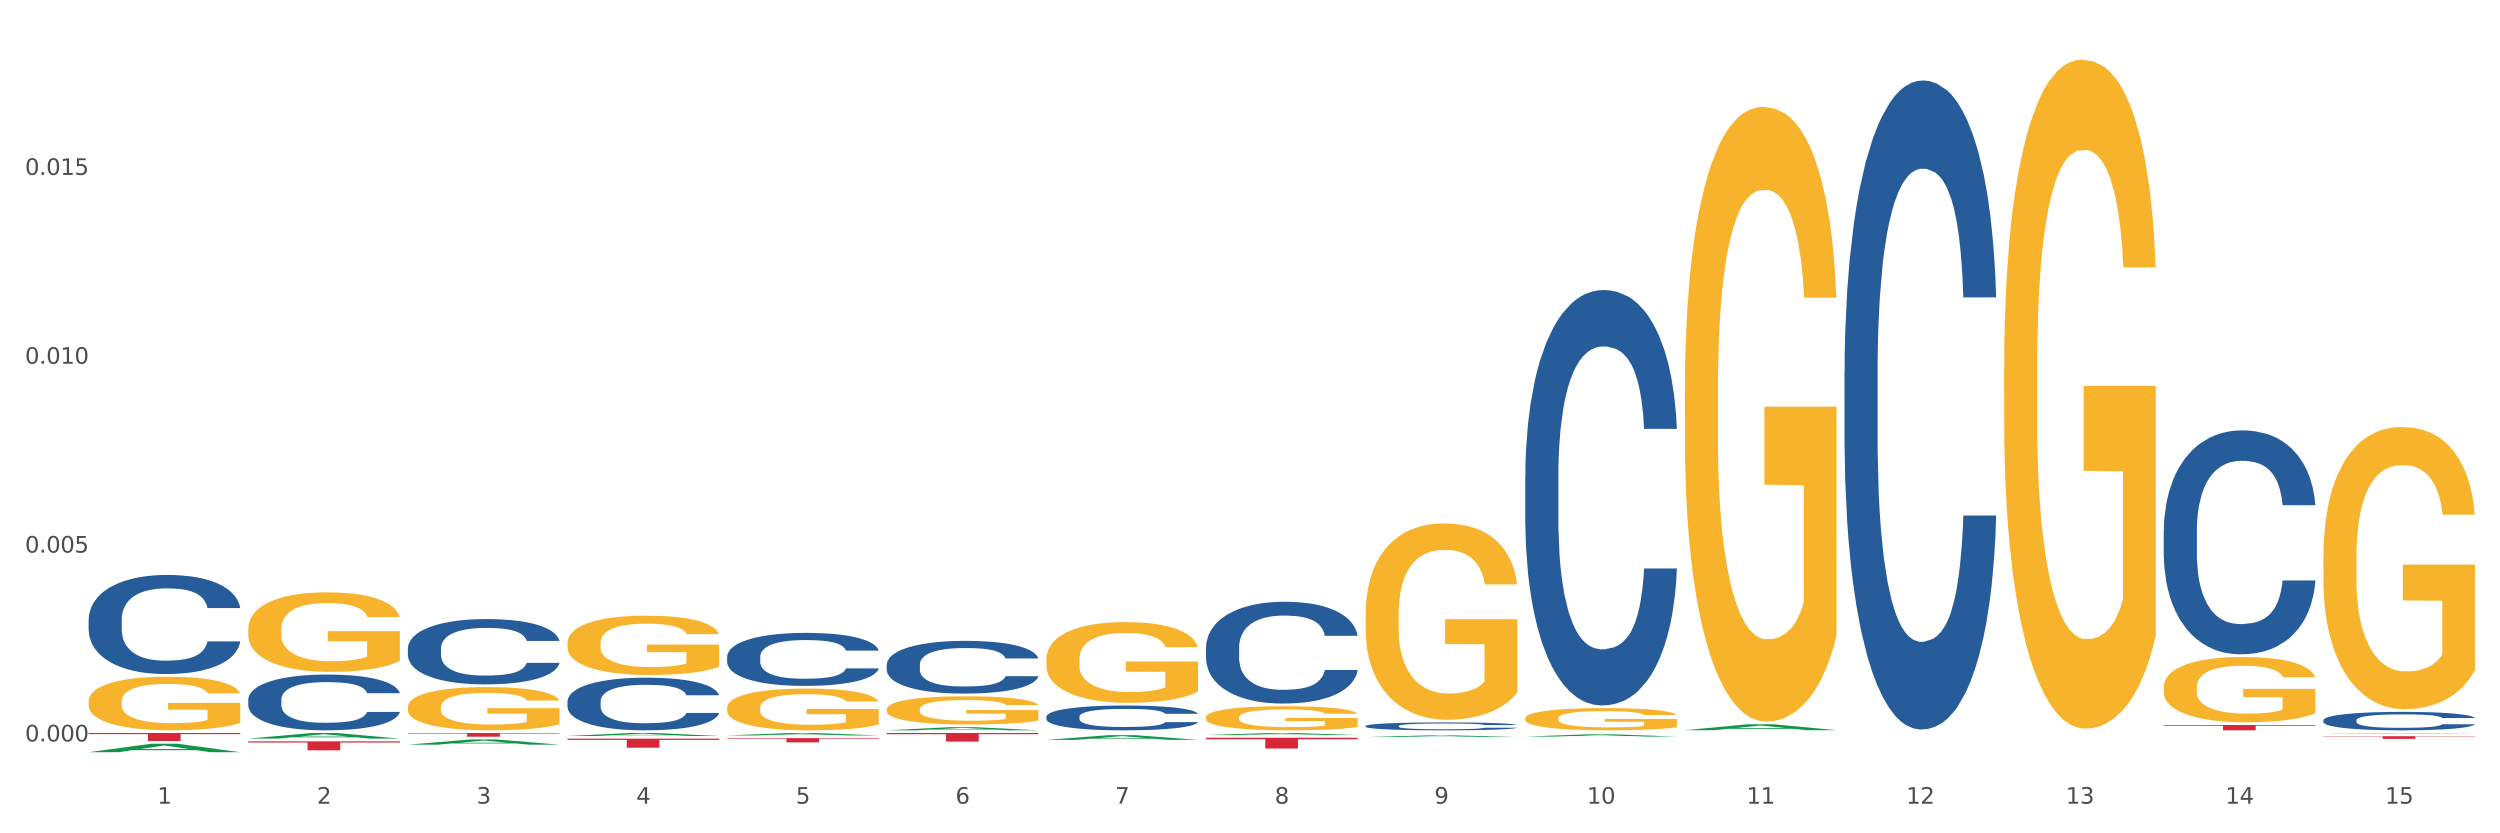 <?xml version="1.0" encoding="utf-8" standalone="no"?>
<!DOCTYPE svg PUBLIC "-//W3C//DTD SVG 1.1//EN"
  "http://www.w3.org/Graphics/SVG/1.1/DTD/svg11.dtd">
<svg xmlns:xlink="http://www.w3.org/1999/xlink" width="1080pt" height="360pt" viewBox="0 0 1080 360" xmlns="http://www.w3.org/2000/svg" version="1.1">
 <rect x="0" y="0" width="1080" height="360" fill="#333333" stroke="none"/>
 <defs>
  <style type="text/css">*{stroke-linejoin: round; stroke-linecap: butt}</style>
 </defs>
 <g id="figure_1">
  <g id="patch_1">
   <path d="M 0 360 
L 1080 360 
L 1080 0 
L 0 0 
z
" style="fill: #ffffff; stroke: #ffffff; stroke-linejoin: miter"/>
  </g>
  <g id="axes_1">
   <g id="matplotlib.axis_1">
    <g id="xtick_1">
     <g id="text_1">
      <!-- 1 -->
      <g style="fill: #4d4d4d" transform="translate(67.984 347.204) scale(0.096 -0.096)">
       <defs>
        <path id="DejaVuSans-31" d="M 794 531 
L 1825 531 
L 1825 4091 
L 703 3866 
L 703 4441 
L 1819 4666 
L 2450 4666 
L 2450 531 
L 3481 531 
L 3481 0 
L 794 0 
L 794 531 
z
" transform="scale(0.016)"/>
       </defs>
       <use xlink:href="#DejaVuSans-31"/>
      </g>
     </g>
    </g>
    <g id="xtick_2">
     <g id="text_2">
      <!-- 2 -->
      <g style="fill: #4d4d4d" transform="translate(136.942 347.204) scale(0.096 -0.096)">
       <defs>
        <path id="DejaVuSans-32" d="M 1228 531 
L 3431 531 
L 3431 0 
L 469 0 
L 469 531 
Q 828 903 1448 1529 
Q 2069 2156 2228 2338 
Q 2531 2678 2651 2914 
Q 2772 3150 2772 3378 
Q 2772 3750 2511 3984 
Q 2250 4219 1831 4219 
Q 1534 4219 1204 4116 
Q 875 4013 500 3803 
L 500 4441 
Q 881 4594 1212 4672 
Q 1544 4750 1819 4750 
Q 2544 4750 2975 4387 
Q 3406 4025 3406 3419 
Q 3406 3131 3298 2873 
Q 3191 2616 2906 2266 
Q 2828 2175 2409 1742 
Q 1991 1309 1228 531 
z
" transform="scale(0.016)"/>
       </defs>
       <use xlink:href="#DejaVuSans-32"/>
      </g>
     </g>
    </g>
    <g id="xtick_3">
     <g id="text_3">
      <!-- 3 -->
      <g style="fill: #4d4d4d" transform="translate(205.899 347.204) scale(0.096 -0.096)">
       <defs>
        <path id="DejaVuSans-33" d="M 2597 2516 
Q 3050 2419 3304 2112 
Q 3559 1806 3559 1356 
Q 3559 666 3084 287 
Q 2609 -91 1734 -91 
Q 1441 -91 1130 -33 
Q 819 25 488 141 
L 488 750 
Q 750 597 1062 519 
Q 1375 441 1716 441 
Q 2309 441 2620 675 
Q 2931 909 2931 1356 
Q 2931 1769 2642 2001 
Q 2353 2234 1838 2234 
L 1294 2234 
L 1294 2753 
L 1863 2753 
Q 2328 2753 2575 2939 
Q 2822 3125 2822 3475 
Q 2822 3834 2567 4026 
Q 2313 4219 1838 4219 
Q 1578 4219 1281 4162 
Q 984 4106 628 3988 
L 628 4550 
Q 988 4650 1302 4700 
Q 1616 4750 1894 4750 
Q 2613 4750 3031 4423 
Q 3450 4097 3450 3541 
Q 3450 3153 3228 2886 
Q 3006 2619 2597 2516 
z
" transform="scale(0.016)"/>
       </defs>
       <use xlink:href="#DejaVuSans-33"/>
      </g>
     </g>
    </g>
    <g id="xtick_4">
     <g id="text_4">
      <!-- 4 -->
      <g style="fill: #4d4d4d" transform="translate(274.857 347.204) scale(0.096 -0.096)">
       <defs>
        <path id="DejaVuSans-34" d="M 2419 4116 
L 825 1625 
L 2419 1625 
L 2419 4116 
z
M 2253 4666 
L 3047 4666 
L 3047 1625 
L 3713 1625 
L 3713 1100 
L 3047 1100 
L 3047 0 
L 2419 0 
L 2419 1100 
L 313 1100 
L 313 1709 
L 2253 4666 
z
" transform="scale(0.016)"/>
       </defs>
       <use xlink:href="#DejaVuSans-34"/>
      </g>
     </g>
    </g>
    <g id="xtick_5">
     <g id="text_5">
      <!-- 5 -->
      <g style="fill: #4d4d4d" transform="translate(343.815 347.204) scale(0.096 -0.096)">
       <defs>
        <path id="DejaVuSans-35" d="M 691 4666 
L 3169 4666 
L 3169 4134 
L 1269 4134 
L 1269 2991 
Q 1406 3038 1543 3061 
Q 1681 3084 1819 3084 
Q 2600 3084 3056 2656 
Q 3513 2228 3513 1497 
Q 3513 744 3044 326 
Q 2575 -91 1722 -91 
Q 1428 -91 1123 -41 
Q 819 9 494 109 
L 494 744 
Q 775 591 1075 516 
Q 1375 441 1709 441 
Q 2250 441 2565 725 
Q 2881 1009 2881 1497 
Q 2881 1984 2565 2268 
Q 2250 2553 1709 2553 
Q 1456 2553 1204 2497 
Q 953 2441 691 2322 
L 691 4666 
z
" transform="scale(0.016)"/>
       </defs>
       <use xlink:href="#DejaVuSans-35"/>
      </g>
     </g>
    </g>
    <g id="xtick_6">
     <g id="text_6">
      <!-- 6 -->
      <g style="fill: #4d4d4d" transform="translate(412.772 347.204) scale(0.096 -0.096)">
       <defs>
        <path id="DejaVuSans-36" d="M 2113 2584 
Q 1688 2584 1439 2293 
Q 1191 2003 1191 1497 
Q 1191 994 1439 701 
Q 1688 409 2113 409 
Q 2538 409 2786 701 
Q 3034 994 3034 1497 
Q 3034 2003 2786 2293 
Q 2538 2584 2113 2584 
z
M 3366 4563 
L 3366 3988 
Q 3128 4100 2886 4159 
Q 2644 4219 2406 4219 
Q 1781 4219 1451 3797 
Q 1122 3375 1075 2522 
Q 1259 2794 1537 2939 
Q 1816 3084 2150 3084 
Q 2853 3084 3261 2657 
Q 3669 2231 3669 1497 
Q 3669 778 3244 343 
Q 2819 -91 2113 -91 
Q 1303 -91 875 529 
Q 447 1150 447 2328 
Q 447 3434 972 4092 
Q 1497 4750 2381 4750 
Q 2619 4750 2861 4703 
Q 3103 4656 3366 4563 
z
" transform="scale(0.016)"/>
       </defs>
       <use xlink:href="#DejaVuSans-36"/>
      </g>
     </g>
    </g>
    <g id="xtick_7">
     <g id="text_7">
      <!-- 7 -->
      <g style="fill: #4d4d4d" transform="translate(481.73 347.204) scale(0.096 -0.096)">
       <defs>
        <path id="DejaVuSans-37" d="M 525 4666 
L 3525 4666 
L 3525 4397 
L 1831 0 
L 1172 0 
L 2766 4134 
L 525 4134 
L 525 4666 
z
" transform="scale(0.016)"/>
       </defs>
       <use xlink:href="#DejaVuSans-37"/>
      </g>
     </g>
    </g>
    <g id="xtick_8">
     <g id="text_8">
      <!-- 8 -->
      <g style="fill: #4d4d4d" transform="translate(550.688 347.204) scale(0.096 -0.096)">
       <defs>
        <path id="DejaVuSans-38" d="M 2034 2216 
Q 1584 2216 1326 1975 
Q 1069 1734 1069 1313 
Q 1069 891 1326 650 
Q 1584 409 2034 409 
Q 2484 409 2743 651 
Q 3003 894 3003 1313 
Q 3003 1734 2745 1975 
Q 2488 2216 2034 2216 
z
M 1403 2484 
Q 997 2584 770 2862 
Q 544 3141 544 3541 
Q 544 4100 942 4425 
Q 1341 4750 2034 4750 
Q 2731 4750 3128 4425 
Q 3525 4100 3525 3541 
Q 3525 3141 3298 2862 
Q 3072 2584 2669 2484 
Q 3125 2378 3379 2068 
Q 3634 1759 3634 1313 
Q 3634 634 3220 271 
Q 2806 -91 2034 -91 
Q 1263 -91 848 271 
Q 434 634 434 1313 
Q 434 1759 690 2068 
Q 947 2378 1403 2484 
z
M 1172 3481 
Q 1172 3119 1398 2916 
Q 1625 2713 2034 2713 
Q 2441 2713 2670 2916 
Q 2900 3119 2900 3481 
Q 2900 3844 2670 4047 
Q 2441 4250 2034 4250 
Q 1625 4250 1398 4047 
Q 1172 3844 1172 3481 
z
" transform="scale(0.016)"/>
       </defs>
       <use xlink:href="#DejaVuSans-38"/>
      </g>
     </g>
    </g>
    <g id="xtick_9">
     <g id="text_9">
      <!-- 9 -->
      <g style="fill: #4d4d4d" transform="translate(619.645 347.204) scale(0.096 -0.096)">
       <defs>
        <path id="DejaVuSans-39" d="M 703 97 
L 703 672 
Q 941 559 1184 500 
Q 1428 441 1663 441 
Q 2288 441 2617 861 
Q 2947 1281 2994 2138 
Q 2813 1869 2534 1725 
Q 2256 1581 1919 1581 
Q 1219 1581 811 2004 
Q 403 2428 403 3163 
Q 403 3881 828 4315 
Q 1253 4750 1959 4750 
Q 2769 4750 3195 4129 
Q 3622 3509 3622 2328 
Q 3622 1225 3098 567 
Q 2575 -91 1691 -91 
Q 1453 -91 1209 -44 
Q 966 3 703 97 
z
M 1959 2075 
Q 2384 2075 2632 2365 
Q 2881 2656 2881 3163 
Q 2881 3666 2632 3958 
Q 2384 4250 1959 4250 
Q 1534 4250 1286 3958 
Q 1038 3666 1038 3163 
Q 1038 2656 1286 2365 
Q 1534 2075 1959 2075 
z
" transform="scale(0.016)"/>
       </defs>
       <use xlink:href="#DejaVuSans-39"/>
      </g>
     </g>
    </g>
    <g id="xtick_10">
     <g id="text_10">
      <!-- 10 -->
      <g style="fill: #4d4d4d" transform="translate(685.549 347.204) scale(0.096 -0.096)">
       <defs>
        <path id="DejaVuSans-30" d="M 2034 4250 
Q 1547 4250 1301 3770 
Q 1056 3291 1056 2328 
Q 1056 1369 1301 889 
Q 1547 409 2034 409 
Q 2525 409 2770 889 
Q 3016 1369 3016 2328 
Q 3016 3291 2770 3770 
Q 2525 4250 2034 4250 
z
M 2034 4750 
Q 2819 4750 3233 4129 
Q 3647 3509 3647 2328 
Q 3647 1150 3233 529 
Q 2819 -91 2034 -91 
Q 1250 -91 836 529 
Q 422 1150 422 2328 
Q 422 3509 836 4129 
Q 1250 4750 2034 4750 
z
" transform="scale(0.016)"/>
       </defs>
       <use xlink:href="#DejaVuSans-31"/>
       <use xlink:href="#DejaVuSans-30" transform="translate(63.623 0)"/>
      </g>
     </g>
    </g>
    <g id="xtick_11">
     <g id="text_11">
      <!-- 11 -->
      <g style="fill: #4d4d4d" transform="translate(754.506 347.204) scale(0.096 -0.096)">
       <use xlink:href="#DejaVuSans-31"/>
       <use xlink:href="#DejaVuSans-31" transform="translate(63.623 0)"/>
      </g>
     </g>
    </g>
    <g id="xtick_12">
     <g id="text_12">
      <!-- 12 -->
      <g style="fill: #4d4d4d" transform="translate(823.464 347.204) scale(0.096 -0.096)">
       <use xlink:href="#DejaVuSans-31"/>
       <use xlink:href="#DejaVuSans-32" transform="translate(63.623 0)"/>
      </g>
     </g>
    </g>
    <g id="xtick_13">
     <g id="text_13">
      <!-- 13 -->
      <g style="fill: #4d4d4d" transform="translate(892.422 347.204) scale(0.096 -0.096)">
       <use xlink:href="#DejaVuSans-31"/>
       <use xlink:href="#DejaVuSans-33" transform="translate(63.623 0)"/>
      </g>
     </g>
    </g>
    <g id="xtick_14">
     <g id="text_14">
      <!-- 14 -->
      <g style="fill: #4d4d4d" transform="translate(961.379 347.204) scale(0.096 -0.096)">
       <use xlink:href="#DejaVuSans-31"/>
       <use xlink:href="#DejaVuSans-34" transform="translate(63.623 0)"/>
      </g>
     </g>
    </g>
    <g id="xtick_15">
     <g id="text_15">
      <!-- 15 -->
      <g style="fill: #4d4d4d" transform="translate(1030.337 347.204) scale(0.096 -0.096)">
       <use xlink:href="#DejaVuSans-31"/>
       <use xlink:href="#DejaVuSans-35" transform="translate(63.623 0)"/>
      </g>
     </g>
    </g>
    <g id="xtick_16"/>
    <g id="xtick_17"/>
    <g id="xtick_18"/>
    <g id="xtick_19"/>
    <g id="xtick_20"/>
    <g id="xtick_21"/>
    <g id="xtick_22"/>
    <g id="xtick_23"/>
    <g id="xtick_24"/>
    <g id="xtick_25"/>
    <g id="xtick_26"/>
    <g id="xtick_27"/>
    <g id="xtick_28"/>
    <g id="xtick_29"/>
   </g>
   <g id="matplotlib.axis_2">
    <g id="ytick_1">
     <g id="text_16">
      <!-- 0.000 -->
      <g style="fill: #4d4d4d" transform="translate(10.8 320.309) scale(0.096 -0.096)">
       <defs>
        <path id="DejaVuSans-2e" d="M 684 794 
L 1344 794 
L 1344 0 
L 684 0 
L 684 794 
z
" transform="scale(0.016)"/>
       </defs>
       <use xlink:href="#DejaVuSans-30"/>
       <use xlink:href="#DejaVuSans-2e" transform="translate(63.623 0)"/>
       <use xlink:href="#DejaVuSans-30" transform="translate(95.41 0)"/>
       <use xlink:href="#DejaVuSans-30" transform="translate(159.033 0)"/>
       <use xlink:href="#DejaVuSans-30" transform="translate(222.656 0)"/>
      </g>
     </g>
    </g>
    <g id="ytick_2">
     <g id="text_17">
      <!-- 0.005 -->
      <g style="fill: #4d4d4d" transform="translate(10.8 238.728) scale(0.096 -0.096)">
       <use xlink:href="#DejaVuSans-30"/>
       <use xlink:href="#DejaVuSans-2e" transform="translate(63.623 0)"/>
       <use xlink:href="#DejaVuSans-30" transform="translate(95.41 0)"/>
       <use xlink:href="#DejaVuSans-30" transform="translate(159.033 0)"/>
       <use xlink:href="#DejaVuSans-35" transform="translate(222.656 0)"/>
      </g>
     </g>
    </g>
    <g id="ytick_3">
     <g id="text_18">
      <!-- 0.010 -->
      <g style="fill: #4d4d4d" transform="translate(10.8 157.146) scale(0.096 -0.096)">
       <use xlink:href="#DejaVuSans-30"/>
       <use xlink:href="#DejaVuSans-2e" transform="translate(63.623 0)"/>
       <use xlink:href="#DejaVuSans-30" transform="translate(95.41 0)"/>
       <use xlink:href="#DejaVuSans-31" transform="translate(159.033 0)"/>
       <use xlink:href="#DejaVuSans-30" transform="translate(222.656 0)"/>
      </g>
     </g>
    </g>
    <g id="ytick_4">
     <g id="text_19">
      <!-- 0.015 -->
      <g style="fill: #4d4d4d" transform="translate(10.8 75.564) scale(0.096 -0.096)">
       <use xlink:href="#DejaVuSans-30"/>
       <use xlink:href="#DejaVuSans-2e" transform="translate(63.623 0)"/>
       <use xlink:href="#DejaVuSans-30" transform="translate(95.41 0)"/>
       <use xlink:href="#DejaVuSans-31" transform="translate(159.033 0)"/>
       <use xlink:href="#DejaVuSans-35" transform="translate(222.656 0)"/>
      </g>
     </g>
    </g>
    <g id="ytick_5"/>
    <g id="ytick_6"/>
    <g id="ytick_7"/>
    <g id="ytick_8"/>
   </g>
   <g id="PolyCollection_1">
    <path d="M 38.283 324.943 
L 38.351 324.939 
L 65.365 321.286 
L 76.576 321.282 
L 103.793 324.95 
L 90.826 324.95 
L 84.95 324.096 
L 57.058 324.096 
L 56.855 324.109 
L 51.182 324.95 
L 38.283 324.95 
L 38.283 324.943 
L 60.57 323.586 
L 81.438 323.583 
L 71.105 322.064 
L 70.97 322.057 
L 70.835 322.068 
L 60.502 323.583 
L 60.57 323.586 
L 38.283 324.943 
z
" clip-path="url(#ped23810c5c)" style="fill: #109648"/>
    <path d="M 176.198 316.662 
L 241.708 316.662 
L 241.708 316.886 
L 215.939 316.888 
L 215.939 318.277 
L 201.812 318.277 
L 201.812 316.888 
L 176.198 316.886 
L 176.198 316.664 
L 176.198 316.662 
z
" clip-path="url(#ped23810c5c)" style="fill: #d62839"/>
    <path d="M 107.241 320.246 
L 172.75 320.246 
L 172.75 320.785 
L 146.981 320.789 
L 146.981 324.131 
L 132.855 324.131 
L 132.855 320.789 
L 107.241 320.785 
L 107.241 320.249 
L 107.241 320.246 
z
" clip-path="url(#ped23810c5c)" style="fill: #d62839"/>
    <path d="M 38.283 316.662 
L 103.793 316.662 
L 103.793 317.142 
L 78.024 317.146 
L 78.024 320.119 
L 63.897 320.119 
L 63.897 317.146 
L 38.283 317.142 
L 38.283 316.665 
L 38.283 316.662 
z
" clip-path="url(#ped23810c5c)" style="fill: #d62839"/>
    <path d="M 38.283 303.047 
L 38.36 303.026 
L 38.36 302.265 
L 38.515 301.609 
L 39.288 300.024 
L 40.449 298.713 
L 41.299 298.015 
L 42.15 297.445 
L 43.156 296.874 
L 44.393 296.282 
L 46.636 295.415 
L 48.028 294.971 
L 49.73 294.506 
L 52.824 293.83 
L 55.066 293.449 
L 57.387 293.132 
L 61.177 292.751 
L 63.652 292.582 
L 66.281 292.456 
L 69.452 292.371 
L 71.85 292.35 
L 77.109 292.413 
L 81.595 292.603 
L 83.761 292.751 
L 86.545 293.005 
L 88.015 293.174 
L 90.412 293.513 
L 92.887 293.956 
L 94.589 294.337 
L 97.141 295.056 
L 99.075 295.775 
L 100.854 296.662 
L 101.782 297.275 
L 102.478 297.846 
L 103.097 298.502 
L 103.715 299.537 
L 89.794 299.537 
L 89.252 298.798 
L 88.401 298.1 
L 87.164 297.423 
L 86.081 297.001 
L 84.225 296.472 
L 82.523 296.134 
L 80.744 295.88 
L 78.579 295.669 
L 76.877 295.563 
L 74.48 295.479 
L 69.762 295.5 
L 66.591 295.669 
L 64.425 295.88 
L 63.033 296.07 
L 61.795 296.282 
L 60.403 296.578 
L 58.779 297.022 
L 57.619 297.423 
L 56.459 297.931 
L 55.531 298.438 
L 54.68 299.03 
L 53.984 299.664 
L 53.442 300.32 
L 52.978 301.123 
L 52.592 302.455 
L 52.592 305.351 
L 52.746 306.006 
L 53.133 306.873 
L 53.597 307.529 
L 54.37 308.311 
L 55.066 308.839 
L 56.381 309.6 
L 57.851 310.234 
L 59.011 310.636 
L 60.171 310.974 
L 62.182 311.439 
L 64.425 311.82 
L 66.359 312.053 
L 68.988 312.264 
L 70.767 312.348 
L 72.314 312.391 
L 76.104 312.391 
L 78.811 312.327 
L 81.827 312.179 
L 84.148 311.989 
L 86.081 311.757 
L 88.247 311.376 
L 89.639 311.017 
L 89.639 306.598 
L 72.623 306.577 
L 72.623 303.639 
L 103.793 303.639 
L 103.793 312.264 
L 102.478 312.708 
L 101.008 313.11 
L 99.462 313.469 
L 97.141 313.913 
L 94.357 314.336 
L 91.882 314.632 
L 89.252 314.885 
L 86.159 315.118 
L 82.137 315.329 
L 79.662 315.414 
L 76.568 315.477 
L 72.933 315.498 
L 69.762 315.456 
L 66.668 315.35 
L 63.42 315.16 
L 60.248 314.885 
L 57.851 314.61 
L 55.453 314.272 
L 52.901 313.828 
L 50.89 313.405 
L 49.343 313.025 
L 47.642 312.539 
L 45.785 311.905 
L 44.393 311.334 
L 43.156 310.742 
L 41.841 309.981 
L 40.913 309.325 
L 39.985 308.501 
L 39.443 307.888 
L 38.824 306.937 
L 38.36 305.605 
L 38.283 303.047 
z
" clip-path="url(#ped23810c5c)" style="fill: #f7b32b"/>
    <path d="M 38.283 267.612 
L 38.36 267.573 
L 38.36 266.478 
L 38.593 264.992 
L 39.445 262.256 
L 40.529 260.184 
L 42.387 257.76 
L 43.394 256.743 
L 44.71 255.609 
L 47.42 253.772 
L 50.518 252.208 
L 52.686 251.348 
L 54.312 250.801 
L 57.951 249.823 
L 60.042 249.393 
L 62.21 249.041 
L 64.069 248.807 
L 67.166 248.533 
L 69.644 248.416 
L 72.509 248.377 
L 74.91 248.416 
L 78.084 248.572 
L 82.731 249.041 
L 84.512 249.315 
L 86.912 249.784 
L 89.39 250.41 
L 91.403 251.035 
L 93.726 251.934 
L 96.127 253.107 
L 98.45 254.593 
L 100.076 255.961 
L 101.392 257.408 
L 102.554 259.167 
L 103.406 261.083 
L 103.793 262.686 
L 89.622 262.686 
L 89.235 261.239 
L 88.461 259.675 
L 87.686 258.62 
L 86.835 257.76 
L 85.518 256.782 
L 84.357 256.157 
L 82.421 255.414 
L 80.64 254.945 
L 79.169 254.671 
L 77.388 254.437 
L 73.593 254.202 
L 70.883 254.202 
L 69.179 254.28 
L 67.089 254.476 
L 65.308 254.749 
L 63.217 255.219 
L 61.591 255.727 
L 59.965 256.391 
L 59.036 256.861 
L 57.642 257.721 
L 56.712 258.424 
L 55.474 259.636 
L 54.777 260.496 
L 53.538 262.725 
L 52.996 264.367 
L 52.763 265.501 
L 52.608 266.752 
L 52.608 272.85 
L 53.073 275.587 
L 53.46 276.76 
L 54.08 278.089 
L 55.241 279.809 
L 56.945 281.491 
L 58.726 282.703 
L 60.197 283.445 
L 61.591 283.993 
L 62.985 284.423 
L 64.688 284.814 
L 66.082 285.048 
L 68.173 285.283 
L 70.651 285.4 
L 72.587 285.4 
L 76.536 285.205 
L 78.317 285.009 
L 80.02 284.735 
L 81.879 284.305 
L 83.35 283.836 
L 84.202 283.484 
L 85.596 282.742 
L 86.68 281.96 
L 87.609 281.061 
L 88.228 280.279 
L 88.925 279.106 
L 89.467 277.777 
L 89.622 277.073 
L 103.793 277.073 
L 103.483 278.48 
L 102.941 279.849 
L 101.857 281.686 
L 101.005 282.742 
L 99.689 284.032 
L 98.295 285.126 
L 96.359 286.338 
L 94.578 287.238 
L 92.72 288.019 
L 90.706 288.723 
L 87.067 289.701 
L 85.75 289.974 
L 82.963 290.443 
L 80.795 290.717 
L 77.62 290.991 
L 74.368 291.147 
L 70.96 291.186 
L 67.94 291.108 
L 64.611 290.873 
L 62.52 290.639 
L 60.197 290.287 
L 57.487 289.74 
L 54.931 289.075 
L 52.531 288.293 
L 50.285 287.394 
L 48.195 286.377 
L 45.484 284.696 
L 43.471 283.054 
L 42 281.53 
L 40.993 280.24 
L 39.987 278.598 
L 39.445 277.464 
L 38.593 274.727 
L 38.283 272.186 
L 38.283 267.612 
z
" clip-path="url(#ped23810c5c)" style="fill: #255c99"/>
    <path d="M 107.241 302.233 
L 107.318 302.211 
L 107.318 301.595 
L 107.55 300.759 
L 108.402 299.219 
L 109.486 298.053 
L 111.345 296.689 
L 112.351 296.117 
L 113.668 295.479 
L 116.378 294.445 
L 119.475 293.565 
L 121.644 293.081 
L 123.27 292.773 
L 126.909 292.223 
L 129 291.981 
L 131.168 291.783 
L 133.026 291.651 
L 136.124 291.497 
L 138.602 291.431 
L 141.467 291.409 
L 143.867 291.431 
L 147.042 291.519 
L 151.688 291.783 
L 153.469 291.937 
L 155.87 292.201 
L 158.348 292.553 
L 160.361 292.905 
L 162.684 293.411 
L 165.084 294.071 
L 167.407 294.907 
L 169.034 295.677 
L 170.35 296.491 
L 171.511 297.481 
L 172.363 298.559 
L 172.75 299.461 
L 158.58 299.461 
L 158.193 298.647 
L 157.418 297.767 
L 156.644 297.173 
L 155.792 296.689 
L 154.476 296.139 
L 153.314 295.787 
L 151.378 295.369 
L 149.597 295.105 
L 148.126 294.951 
L 146.345 294.819 
L 142.551 294.687 
L 139.841 294.687 
L 138.137 294.731 
L 136.046 294.841 
L 134.265 294.995 
L 132.175 295.259 
L 130.549 295.545 
L 128.922 295.919 
L 127.993 296.183 
L 126.599 296.667 
L 125.67 297.063 
L 124.431 297.745 
L 123.734 298.229 
L 122.495 299.483 
L 121.953 300.407 
L 121.721 301.045 
L 121.566 301.749 
L 121.566 305.181 
L 122.031 306.721 
L 122.418 307.381 
L 123.037 308.129 
L 124.199 309.097 
L 125.902 310.043 
L 127.683 310.724 
L 129.155 311.142 
L 130.549 311.45 
L 131.942 311.692 
L 133.646 311.912 
L 135.04 312.044 
L 137.13 312.176 
L 139.608 312.242 
L 141.544 312.242 
L 145.493 312.132 
L 147.274 312.022 
L 148.978 311.868 
L 150.836 311.626 
L 152.308 311.362 
L 153.159 311.164 
L 154.553 310.746 
L 155.637 310.307 
L 156.567 309.801 
L 157.186 309.361 
L 157.883 308.701 
L 158.425 307.953 
L 158.58 307.557 
L 172.75 307.557 
L 172.441 308.349 
L 171.899 309.119 
L 170.815 310.153 
L 169.963 310.746 
L 168.646 311.472 
L 167.253 312.088 
L 165.317 312.77 
L 163.536 313.276 
L 161.677 313.716 
L 159.664 314.112 
L 156.025 314.662 
L 154.708 314.816 
L 151.92 315.08 
L 149.752 315.234 
L 146.577 315.388 
L 143.325 315.476 
L 139.918 315.498 
L 136.898 315.454 
L 133.568 315.322 
L 131.478 315.19 
L 129.155 314.992 
L 126.444 314.684 
L 123.889 314.31 
L 121.489 313.87 
L 119.243 313.364 
L 117.152 312.792 
L 114.442 311.846 
L 112.429 310.922 
L 110.958 310.065 
L 109.951 309.339 
L 108.944 308.415 
L 108.402 307.777 
L 107.55 306.237 
L 107.241 304.807 
L 107.241 302.233 
z
" clip-path="url(#ped23810c5c)" style="fill: #255c99"/>
    <path d="M 245.156 319.11 
L 310.666 319.11 
L 310.666 319.654 
L 284.897 319.657 
L 284.897 323.022 
L 270.77 323.022 
L 270.77 319.657 
L 245.156 319.654 
L 245.156 319.114 
L 245.156 319.11 
z
" clip-path="url(#ped23810c5c)" style="fill: #d62839"/>
    <path d="M 245.156 302.973 
L 245.233 302.953 
L 245.233 302.371 
L 245.466 301.582 
L 246.317 300.128 
L 247.402 299.027 
L 249.26 297.739 
L 250.267 297.199 
L 251.583 296.597 
L 254.293 295.62 
L 257.391 294.79 
L 259.559 294.333 
L 261.185 294.042 
L 264.824 293.523 
L 266.915 293.294 
L 269.083 293.107 
L 270.942 292.982 
L 274.039 292.837 
L 276.517 292.775 
L 279.382 292.754 
L 281.783 292.775 
L 284.957 292.858 
L 289.604 293.107 
L 291.385 293.252 
L 293.785 293.502 
L 296.263 293.834 
L 298.276 294.166 
L 300.599 294.644 
L 303 295.267 
L 305.323 296.057 
L 306.949 296.784 
L 308.265 297.552 
L 309.427 298.487 
L 310.279 299.505 
L 310.666 300.356 
L 296.495 300.356 
L 296.108 299.588 
L 295.334 298.757 
L 294.559 298.196 
L 293.708 297.739 
L 292.391 297.22 
L 291.23 296.887 
L 289.294 296.493 
L 287.513 296.244 
L 286.042 296.098 
L 284.261 295.974 
L 280.466 295.849 
L 277.756 295.849 
L 276.052 295.89 
L 273.962 295.994 
L 272.181 296.14 
L 270.09 296.389 
L 268.464 296.659 
L 266.838 297.012 
L 265.908 297.261 
L 264.515 297.718 
L 263.585 298.092 
L 262.346 298.736 
L 261.65 299.193 
L 260.411 300.377 
L 259.869 301.249 
L 259.636 301.852 
L 259.481 302.516 
L 259.481 305.757 
L 259.946 307.211 
L 260.333 307.834 
L 260.953 308.54 
L 262.114 309.454 
L 263.818 310.347 
L 265.599 310.991 
L 267.07 311.386 
L 268.464 311.676 
L 269.858 311.905 
L 271.561 312.113 
L 272.955 312.237 
L 275.046 312.362 
L 277.524 312.424 
L 279.46 312.424 
L 283.409 312.32 
L 285.19 312.217 
L 286.893 312.071 
L 288.752 311.843 
L 290.223 311.593 
L 291.075 311.406 
L 292.469 311.012 
L 293.553 310.596 
L 294.482 310.119 
L 295.101 309.703 
L 295.798 309.08 
L 296.34 308.374 
L 296.495 308 
L 310.666 308 
L 310.356 308.748 
L 309.814 309.475 
L 308.73 310.451 
L 307.878 311.012 
L 306.562 311.697 
L 305.168 312.279 
L 303.232 312.923 
L 301.451 313.4 
L 299.593 313.816 
L 297.579 314.19 
L 293.94 314.709 
L 292.623 314.854 
L 289.836 315.104 
L 287.668 315.249 
L 284.493 315.395 
L 281.241 315.478 
L 277.833 315.498 
L 274.813 315.457 
L 271.484 315.332 
L 269.393 315.208 
L 267.07 315.021 
L 264.36 314.73 
L 261.804 314.377 
L 259.404 313.961 
L 257.158 313.484 
L 255.068 312.944 
L 252.357 312.05 
L 250.344 311.178 
L 248.873 310.368 
L 247.866 309.682 
L 246.86 308.81 
L 246.317 308.208 
L 245.466 306.754 
L 245.156 305.404 
L 245.156 302.973 
z
" clip-path="url(#ped23810c5c)" style="fill: #255c99"/>
    <path d="M 383.071 287.087 
L 383.149 287.066 
L 383.149 286.484 
L 383.381 285.693 
L 384.233 284.237 
L 385.317 283.134 
L 387.175 281.844 
L 388.182 281.303 
L 389.498 280.7 
L 392.209 279.722 
L 395.306 278.89 
L 397.474 278.432 
L 399.1 278.141 
L 402.74 277.621 
L 404.83 277.392 
L 406.999 277.205 
L 408.857 277.08 
L 411.954 276.934 
L 414.432 276.872 
L 417.297 276.851 
L 419.698 276.872 
L 422.873 276.955 
L 427.519 277.205 
L 429.3 277.35 
L 431.7 277.6 
L 434.178 277.933 
L 436.192 278.266 
L 438.515 278.744 
L 440.915 279.368 
L 443.238 280.159 
L 444.864 280.887 
L 446.181 281.657 
L 447.342 282.593 
L 448.194 283.613 
L 448.581 284.466 
L 434.411 284.466 
L 434.023 283.696 
L 433.249 282.864 
L 432.475 282.302 
L 431.623 281.844 
L 430.306 281.324 
L 429.145 280.991 
L 427.209 280.596 
L 425.428 280.346 
L 423.957 280.201 
L 422.176 280.076 
L 418.382 279.951 
L 415.671 279.951 
L 413.968 279.993 
L 411.877 280.097 
L 410.096 280.242 
L 408.005 280.492 
L 406.379 280.762 
L 404.753 281.116 
L 403.824 281.366 
L 402.43 281.823 
L 401.501 282.198 
L 400.262 282.843 
L 399.565 283.301 
L 398.326 284.486 
L 397.784 285.36 
L 397.552 285.964 
L 397.397 286.629 
L 397.397 289.875 
L 397.861 291.331 
L 398.248 291.955 
L 398.868 292.663 
L 400.029 293.578 
L 401.733 294.473 
L 403.514 295.118 
L 404.985 295.513 
L 406.379 295.804 
L 407.773 296.033 
L 409.477 296.241 
L 410.87 296.366 
L 412.961 296.491 
L 415.439 296.553 
L 417.375 296.553 
L 421.324 296.449 
L 423.105 296.345 
L 424.809 296.2 
L 426.667 295.971 
L 428.138 295.721 
L 428.99 295.534 
L 430.384 295.139 
L 431.468 294.722 
L 432.397 294.244 
L 433.017 293.828 
L 433.714 293.204 
L 434.256 292.496 
L 434.411 292.122 
L 448.581 292.122 
L 448.271 292.871 
L 447.729 293.599 
L 446.645 294.577 
L 445.793 295.139 
L 444.477 295.825 
L 443.083 296.408 
L 441.147 297.053 
L 439.366 297.531 
L 437.508 297.947 
L 435.495 298.322 
L 431.855 298.842 
L 430.539 298.987 
L 427.751 299.237 
L 425.583 299.383 
L 422.408 299.528 
L 419.156 299.612 
L 415.749 299.632 
L 412.729 299.591 
L 409.399 299.466 
L 407.308 299.341 
L 404.985 299.154 
L 402.275 298.863 
L 399.72 298.509 
L 397.319 298.093 
L 395.074 297.614 
L 392.983 297.073 
L 390.273 296.179 
L 388.259 295.305 
L 386.788 294.494 
L 385.782 293.807 
L 384.775 292.933 
L 384.233 292.33 
L 383.381 290.874 
L 383.071 289.521 
L 383.071 287.087 
z
" clip-path="url(#ped23810c5c)" style="fill: #255c99"/>
    <path d="M 452.029 309.6 
L 452.106 309.591 
L 452.106 309.317 
L 452.339 308.945 
L 453.19 308.261 
L 454.275 307.742 
L 456.133 307.136 
L 457.14 306.881 
L 458.456 306.598 
L 461.166 306.138 
L 464.264 305.747 
L 466.432 305.532 
L 468.058 305.395 
L 471.697 305.15 
L 473.788 305.043 
L 475.956 304.955 
L 477.815 304.896 
L 480.912 304.827 
L 483.39 304.798 
L 486.255 304.788 
L 488.656 304.798 
L 491.83 304.837 
L 496.476 304.955 
L 498.257 305.023 
L 500.658 305.14 
L 503.136 305.297 
L 505.149 305.453 
L 507.472 305.678 
L 509.873 305.972 
L 512.196 306.343 
L 513.822 306.686 
L 515.138 307.048 
L 516.3 307.488 
L 517.152 307.967 
L 517.539 308.368 
L 503.368 308.368 
L 502.981 308.006 
L 502.207 307.615 
L 501.432 307.351 
L 500.581 307.136 
L 499.264 306.891 
L 498.103 306.735 
L 496.167 306.549 
L 494.386 306.431 
L 492.914 306.363 
L 491.133 306.304 
L 487.339 306.246 
L 484.629 306.246 
L 482.925 306.265 
L 480.835 306.314 
L 479.054 306.383 
L 476.963 306.5 
L 475.337 306.627 
L 473.711 306.793 
L 472.781 306.911 
L 471.388 307.126 
L 470.458 307.302 
L 469.219 307.605 
L 468.523 307.82 
L 467.284 308.378 
L 466.742 308.789 
L 466.509 309.072 
L 466.354 309.385 
L 466.354 310.911 
L 466.819 311.596 
L 467.206 311.889 
L 467.826 312.222 
L 468.987 312.652 
L 470.691 313.073 
L 472.472 313.376 
L 473.943 313.562 
L 475.337 313.699 
L 476.731 313.806 
L 478.434 313.904 
L 479.828 313.963 
L 481.919 314.021 
L 484.397 314.051 
L 486.333 314.051 
L 490.282 314.002 
L 492.063 313.953 
L 493.766 313.885 
L 495.625 313.777 
L 497.096 313.66 
L 497.948 313.572 
L 499.342 313.386 
L 500.426 313.19 
L 501.355 312.965 
L 501.974 312.77 
L 502.671 312.476 
L 503.213 312.144 
L 503.368 311.967 
L 517.539 311.967 
L 517.229 312.32 
L 516.687 312.662 
L 515.603 313.122 
L 514.751 313.386 
L 513.435 313.708 
L 512.041 313.982 
L 510.105 314.286 
L 508.324 314.511 
L 506.466 314.706 
L 504.452 314.882 
L 500.813 315.127 
L 499.496 315.195 
L 496.709 315.313 
L 494.541 315.381 
L 491.366 315.449 
L 488.114 315.489 
L 484.706 315.498 
L 481.686 315.479 
L 478.357 315.42 
L 476.266 315.361 
L 473.943 315.273 
L 471.233 315.136 
L 468.677 314.97 
L 466.277 314.775 
L 464.031 314.55 
L 461.941 314.295 
L 459.23 313.875 
L 457.217 313.464 
L 455.746 313.082 
L 454.739 312.76 
L 453.733 312.349 
L 453.19 312.065 
L 452.339 311.381 
L 452.029 310.745 
L 452.029 309.6 
z
" clip-path="url(#ped23810c5c)" style="fill: #255c99"/>
    <path d="M 520.987 279.718 
L 521.064 279.677 
L 521.064 278.553 
L 521.296 277.028 
L 522.148 274.217 
L 523.232 272.089 
L 525.091 269.6 
L 526.097 268.556 
L 527.414 267.391 
L 530.124 265.504 
L 533.221 263.898 
L 535.389 263.015 
L 537.016 262.453 
L 540.655 261.449 
L 542.746 261.007 
L 544.914 260.646 
L 546.772 260.405 
L 549.87 260.124 
L 552.348 260.004 
L 555.213 259.964 
L 557.613 260.004 
L 560.788 260.164 
L 565.434 260.646 
L 567.215 260.927 
L 569.616 261.409 
L 572.094 262.051 
L 574.107 262.694 
L 576.43 263.617 
L 578.83 264.822 
L 581.153 266.348 
L 582.78 267.753 
L 584.096 269.238 
L 585.257 271.045 
L 586.109 273.012 
L 586.496 274.659 
L 572.326 274.659 
L 571.939 273.173 
L 571.164 271.567 
L 570.39 270.483 
L 569.538 269.6 
L 568.222 268.596 
L 567.06 267.954 
L 565.124 267.191 
L 563.343 266.709 
L 561.872 266.428 
L 560.091 266.187 
L 556.297 265.946 
L 553.587 265.946 
L 551.883 266.026 
L 549.792 266.227 
L 548.011 266.508 
L 545.921 266.99 
L 544.294 267.512 
L 542.668 268.194 
L 541.739 268.676 
L 540.345 269.56 
L 539.416 270.282 
L 538.177 271.527 
L 537.48 272.41 
L 536.241 274.699 
L 535.699 276.385 
L 535.467 277.549 
L 535.312 278.834 
L 535.312 285.098 
L 535.777 287.908 
L 536.164 289.113 
L 536.783 290.478 
L 537.945 292.245 
L 539.648 293.971 
L 541.429 295.216 
L 542.901 295.979 
L 544.294 296.541 
L 545.688 296.982 
L 547.392 297.384 
L 548.786 297.625 
L 550.876 297.866 
L 553.354 297.986 
L 555.29 297.986 
L 559.239 297.785 
L 561.02 297.585 
L 562.724 297.304 
L 564.582 296.862 
L 566.054 296.38 
L 566.905 296.019 
L 568.299 295.256 
L 569.383 294.453 
L 570.313 293.529 
L 570.932 292.726 
L 571.629 291.522 
L 572.171 290.157 
L 572.326 289.434 
L 586.496 289.434 
L 586.187 290.879 
L 585.645 292.285 
L 584.561 294.172 
L 583.709 295.256 
L 582.392 296.581 
L 580.999 297.705 
L 579.063 298.95 
L 577.282 299.873 
L 575.423 300.676 
L 573.41 301.399 
L 569.77 302.403 
L 568.454 302.684 
L 565.666 303.165 
L 563.498 303.447 
L 560.323 303.728 
L 557.071 303.888 
L 553.664 303.928 
L 550.644 303.848 
L 547.314 303.607 
L 545.224 303.366 
L 542.901 303.005 
L 540.19 302.443 
L 537.635 301.76 
L 535.235 300.957 
L 532.989 300.034 
L 530.898 298.99 
L 528.188 297.263 
L 526.175 295.577 
L 524.703 294.011 
L 523.697 292.686 
L 522.69 291 
L 522.148 289.836 
L 521.296 287.025 
L 520.987 284.415 
L 520.987 279.718 
z
" clip-path="url(#ped23810c5c)" style="fill: #255c99"/>
    <path d="M 589.944 313.62 
L 590.022 313.616 
L 590.022 313.529 
L 590.254 313.411 
L 591.106 313.193 
L 592.19 313.028 
L 594.048 312.834 
L 595.055 312.753 
L 596.371 312.663 
L 599.082 312.517 
L 602.179 312.392 
L 604.347 312.323 
L 605.973 312.28 
L 609.613 312.202 
L 611.703 312.168 
L 613.872 312.14 
L 615.73 312.121 
L 618.827 312.099 
L 621.305 312.09 
L 624.17 312.087 
L 626.571 312.09 
L 629.746 312.102 
L 634.392 312.14 
L 636.173 312.161 
L 638.573 312.199 
L 641.051 312.249 
L 643.064 312.298 
L 645.388 312.37 
L 647.788 312.464 
L 650.111 312.582 
L 651.737 312.691 
L 653.054 312.806 
L 654.215 312.947 
L 655.067 313.099 
L 655.454 313.227 
L 641.283 313.227 
L 640.896 313.112 
L 640.122 312.987 
L 639.348 312.903 
L 638.496 312.834 
L 637.179 312.756 
L 636.018 312.707 
L 634.082 312.647 
L 632.301 312.61 
L 630.83 312.588 
L 629.049 312.57 
L 625.255 312.551 
L 622.544 312.551 
L 620.841 312.557 
L 618.75 312.573 
L 616.969 312.594 
L 614.878 312.632 
L 613.252 312.672 
L 611.626 312.725 
L 610.697 312.763 
L 609.303 312.831 
L 608.374 312.887 
L 607.135 312.984 
L 606.438 313.052 
L 605.199 313.23 
L 604.657 313.361 
L 604.425 313.451 
L 604.27 313.551 
L 604.27 314.037 
L 604.734 314.255 
L 605.121 314.349 
L 605.741 314.455 
L 606.902 314.592 
L 608.606 314.726 
L 610.387 314.822 
L 611.858 314.881 
L 613.252 314.925 
L 614.646 314.959 
L 616.35 314.991 
L 617.743 315.009 
L 619.834 315.028 
L 622.312 315.037 
L 624.248 315.037 
L 628.197 315.022 
L 629.978 315.006 
L 631.682 314.984 
L 633.54 314.95 
L 635.011 314.913 
L 635.863 314.885 
L 637.257 314.825 
L 638.341 314.763 
L 639.27 314.691 
L 639.89 314.629 
L 640.587 314.536 
L 641.129 314.43 
L 641.283 314.374 
L 655.454 314.374 
L 655.144 314.486 
L 654.602 314.595 
L 653.518 314.741 
L 652.666 314.825 
L 651.35 314.928 
L 649.956 315.015 
L 648.02 315.112 
L 646.239 315.184 
L 644.381 315.246 
L 642.368 315.302 
L 638.728 315.38 
L 637.412 315.402 
L 634.624 315.439 
L 632.456 315.461 
L 629.281 315.483 
L 626.029 315.495 
L 622.622 315.498 
L 619.602 315.492 
L 616.272 315.473 
L 614.181 315.455 
L 611.858 315.427 
L 609.148 315.383 
L 606.593 315.33 
L 604.192 315.268 
L 601.947 315.196 
L 599.856 315.115 
L 597.146 314.981 
L 595.132 314.85 
L 593.661 314.729 
L 592.654 314.626 
L 591.648 314.495 
L 591.106 314.405 
L 590.254 314.187 
L 589.944 313.984 
L 589.944 313.62 
z
" clip-path="url(#ped23810c5c)" style="fill: #255c99"/>
    <path d="M 658.902 205.922 
L 658.979 205.758 
L 658.979 201.17 
L 659.212 194.942 
L 660.063 183.471 
L 661.148 174.785 
L 663.006 164.624 
L 664.013 160.363 
L 665.329 155.611 
L 668.039 147.909 
L 671.137 141.353 
L 673.305 137.748 
L 674.931 135.454 
L 678.57 131.357 
L 680.661 129.554 
L 682.829 128.079 
L 684.688 127.096 
L 687.785 125.949 
L 690.263 125.457 
L 693.128 125.293 
L 695.529 125.457 
L 698.703 126.113 
L 703.349 128.079 
L 705.13 129.226 
L 707.531 131.193 
L 710.009 133.815 
L 712.022 136.437 
L 714.345 140.206 
L 716.746 145.123 
L 719.069 151.35 
L 720.695 157.086 
L 722.011 163.149 
L 723.173 170.524 
L 724.025 178.554 
L 724.412 185.273 
L 710.241 185.273 
L 709.854 179.21 
L 709.08 172.654 
L 708.305 168.23 
L 707.454 164.624 
L 706.137 160.527 
L 704.976 157.905 
L 703.04 154.792 
L 701.259 152.825 
L 699.787 151.678 
L 698.006 150.695 
L 694.212 149.711 
L 691.502 149.711 
L 689.798 150.039 
L 687.708 150.858 
L 685.927 152.006 
L 683.836 153.972 
L 682.21 156.103 
L 680.584 158.889 
L 679.654 160.855 
L 678.261 164.46 
L 677.331 167.41 
L 676.092 172.491 
L 675.396 176.096 
L 674.157 185.437 
L 673.615 192.32 
L 673.382 197.073 
L 673.227 202.317 
L 673.227 227.882 
L 673.692 239.354 
L 674.079 244.27 
L 674.699 249.842 
L 675.86 257.053 
L 677.564 264.1 
L 679.345 269.18 
L 680.816 272.294 
L 682.21 274.588 
L 683.604 276.391 
L 685.307 278.029 
L 686.701 279.013 
L 688.792 279.996 
L 691.27 280.488 
L 693.206 280.488 
L 697.155 279.668 
L 698.936 278.849 
L 700.639 277.702 
L 702.498 275.899 
L 703.969 273.932 
L 704.821 272.457 
L 706.215 269.344 
L 707.299 266.066 
L 708.228 262.297 
L 708.847 259.019 
L 709.544 254.103 
L 710.086 248.531 
L 710.241 245.581 
L 724.412 245.581 
L 724.102 251.481 
L 723.56 257.217 
L 722.476 264.919 
L 721.624 269.344 
L 720.308 274.752 
L 718.914 279.34 
L 716.978 284.421 
L 715.197 288.19 
L 713.339 291.468 
L 711.325 294.417 
L 707.686 298.514 
L 706.369 299.662 
L 703.582 301.628 
L 701.414 302.775 
L 698.239 303.922 
L 694.987 304.578 
L 691.579 304.742 
L 688.559 304.414 
L 685.23 303.431 
L 683.139 302.447 
L 680.816 300.973 
L 678.106 298.678 
L 675.55 295.892 
L 673.15 292.615 
L 670.904 288.845 
L 668.814 284.585 
L 666.103 277.538 
L 664.09 270.655 
L 662.619 264.263 
L 661.612 258.855 
L 660.605 251.972 
L 660.063 247.22 
L 659.212 235.748 
L 658.902 225.096 
L 658.902 205.922 
z
" clip-path="url(#ped23810c5c)" style="fill: #255c99"/>
    <path d="M 796.817 160.746 
L 796.895 160.49 
L 796.895 153.32 
L 797.127 143.589 
L 797.979 125.665 
L 799.063 112.094 
L 800.921 96.218 
L 801.928 89.56 
L 803.244 82.134 
L 805.955 70.099 
L 809.052 59.857 
L 811.22 54.223 
L 812.846 50.638 
L 816.486 44.237 
L 818.576 41.42 
L 820.745 39.115 
L 822.603 37.579 
L 825.7 35.787 
L 828.178 35.018 
L 831.043 34.762 
L 833.444 35.018 
L 836.619 36.043 
L 841.265 39.115 
L 843.046 40.908 
L 845.446 43.981 
L 847.924 48.078 
L 849.937 52.175 
L 852.261 58.064 
L 854.661 65.746 
L 856.984 75.476 
L 858.61 84.439 
L 859.927 93.913 
L 861.088 105.436 
L 861.94 117.983 
L 862.327 128.482 
L 848.156 128.482 
L 847.769 119.007 
L 846.995 108.765 
L 846.221 101.851 
L 845.369 96.218 
L 844.052 89.816 
L 842.891 85.719 
L 840.955 80.854 
L 839.174 77.781 
L 837.703 75.989 
L 835.922 74.452 
L 832.127 72.916 
L 829.417 72.916 
L 827.714 73.428 
L 825.623 74.708 
L 823.842 76.501 
L 821.751 79.574 
L 820.125 82.902 
L 818.499 87.255 
L 817.57 90.328 
L 816.176 95.962 
L 815.247 100.571 
L 814.008 108.509 
L 813.311 114.142 
L 812.072 128.738 
L 811.53 139.492 
L 811.298 146.918 
L 811.143 155.112 
L 811.143 195.058 
L 811.607 212.983 
L 811.994 220.664 
L 812.614 229.371 
L 813.775 240.637 
L 815.479 251.648 
L 817.26 259.586 
L 818.731 264.451 
L 820.125 268.036 
L 821.519 270.853 
L 823.222 273.414 
L 824.616 274.95 
L 826.707 276.486 
L 829.185 277.254 
L 831.121 277.254 
L 835.07 275.974 
L 836.851 274.694 
L 838.555 272.901 
L 840.413 270.085 
L 841.884 267.012 
L 842.736 264.707 
L 844.13 259.842 
L 845.214 254.721 
L 846.143 248.831 
L 846.763 243.71 
L 847.46 236.028 
L 848.002 227.322 
L 848.156 222.713 
L 862.327 222.713 
L 862.017 231.931 
L 861.475 240.893 
L 860.391 252.928 
L 859.539 259.842 
L 858.223 268.292 
L 856.829 275.462 
L 854.893 283.4 
L 853.112 289.289 
L 851.254 294.411 
L 849.241 299.02 
L 845.601 305.421 
L 844.285 307.214 
L 841.497 310.287 
L 839.329 312.079 
L 836.154 313.872 
L 832.902 314.896 
L 829.495 315.152 
L 826.475 314.64 
L 823.145 313.103 
L 821.054 311.567 
L 818.731 309.262 
L 816.021 305.677 
L 813.466 301.324 
L 811.065 296.203 
L 808.82 290.314 
L 806.729 283.656 
L 804.019 272.645 
L 802.005 261.891 
L 800.534 251.904 
L 799.527 243.454 
L 798.521 232.699 
L 797.979 225.274 
L 797.127 207.349 
L 796.817 190.705 
L 796.817 160.746 
z
" clip-path="url(#ped23810c5c)" style="fill: #255c99"/>
    <path d="M 314.114 283.692 
L 314.191 283.671 
L 314.191 283.086 
L 314.423 282.291 
L 315.275 280.827 
L 316.359 279.718 
L 318.218 278.421 
L 319.224 277.878 
L 320.541 277.271 
L 323.251 276.288 
L 326.348 275.451 
L 328.516 274.991 
L 330.143 274.698 
L 333.782 274.175 
L 335.873 273.945 
L 338.041 273.757 
L 339.899 273.632 
L 342.997 273.485 
L 345.475 273.422 
L 348.34 273.401 
L 350.74 273.422 
L 353.915 273.506 
L 358.561 273.757 
L 360.342 273.903 
L 362.743 274.154 
L 365.221 274.489 
L 367.234 274.824 
L 369.557 275.305 
L 371.957 275.932 
L 374.28 276.727 
L 375.907 277.459 
L 377.223 278.233 
L 378.384 279.174 
L 379.236 280.199 
L 379.623 281.057 
L 365.453 281.057 
L 365.066 280.283 
L 364.291 279.446 
L 363.517 278.882 
L 362.665 278.421 
L 361.349 277.898 
L 360.187 277.564 
L 358.251 277.166 
L 356.47 276.915 
L 354.999 276.769 
L 353.218 276.643 
L 349.424 276.518 
L 346.714 276.518 
L 345.01 276.56 
L 342.919 276.664 
L 341.138 276.811 
L 339.048 277.062 
L 337.421 277.334 
L 335.795 277.689 
L 334.866 277.94 
L 333.472 278.4 
L 332.543 278.777 
L 331.304 279.425 
L 330.607 279.886 
L 329.368 281.078 
L 328.826 281.956 
L 328.594 282.563 
L 328.439 283.232 
L 328.439 286.495 
L 328.904 287.959 
L 329.291 288.587 
L 329.91 289.298 
L 331.072 290.218 
L 332.775 291.118 
L 334.556 291.766 
L 336.028 292.163 
L 337.421 292.456 
L 338.815 292.686 
L 340.519 292.895 
L 341.913 293.021 
L 344.003 293.146 
L 346.481 293.209 
L 348.417 293.209 
L 352.366 293.105 
L 354.147 293 
L 355.851 292.854 
L 357.709 292.624 
L 359.181 292.373 
L 360.032 292.184 
L 361.426 291.787 
L 362.51 291.369 
L 363.44 290.888 
L 364.059 290.469 
L 364.756 289.842 
L 365.298 289.131 
L 365.453 288.754 
L 379.623 288.754 
L 379.314 289.507 
L 378.772 290.239 
L 377.688 291.222 
L 376.836 291.787 
L 375.519 292.477 
L 374.126 293.063 
L 372.19 293.711 
L 370.409 294.192 
L 368.55 294.611 
L 366.537 294.987 
L 362.898 295.51 
L 361.581 295.656 
L 358.793 295.907 
L 356.625 296.054 
L 353.45 296.2 
L 350.198 296.284 
L 346.791 296.305 
L 343.771 296.263 
L 340.441 296.138 
L 338.351 296.012 
L 336.028 295.824 
L 333.317 295.531 
L 330.762 295.175 
L 328.362 294.757 
L 326.116 294.276 
L 324.025 293.732 
L 321.315 292.833 
L 319.302 291.954 
L 317.831 291.139 
L 316.824 290.448 
L 315.817 289.57 
L 315.275 288.963 
L 314.423 287.499 
L 314.114 286.14 
L 314.114 283.692 
z
" clip-path="url(#ped23810c5c)" style="fill: #255c99"/>
    <path d="M 314.114 318.873 
L 379.623 318.873 
L 379.623 319.129 
L 353.854 319.131 
L 353.854 320.719 
L 339.728 320.719 
L 339.728 319.131 
L 314.114 319.129 
L 314.114 318.875 
L 314.114 318.873 
z
" clip-path="url(#ped23810c5c)" style="fill: #d62839"/>
    <path d="M 383.071 316.662 
L 448.581 316.662 
L 448.581 317.178 
L 422.812 317.182 
L 422.812 320.378 
L 408.685 320.378 
L 408.685 317.182 
L 383.071 317.178 
L 383.071 316.665 
L 383.071 316.662 
z
" clip-path="url(#ped23810c5c)" style="fill: #d62839"/>
    <path d="M 520.987 318.714 
L 586.496 318.714 
L 586.496 319.362 
L 560.727 319.366 
L 560.727 323.372 
L 546.601 323.372 
L 546.601 319.366 
L 520.987 319.362 
L 520.987 318.719 
L 520.987 318.714 
z
" clip-path="url(#ped23810c5c)" style="fill: #d62839"/>
    <path d="M 1003.69 240.804 
L 1003.768 240.692 
L 1003.768 236.685 
L 1003.922 233.234 
L 1004.696 224.886 
L 1005.856 217.984 
L 1006.707 214.311 
L 1007.557 211.305 
L 1008.563 208.3 
L 1009.8 205.183 
L 1012.043 200.619 
L 1013.435 198.281 
L 1015.137 195.832 
L 1018.231 192.27 
L 1020.474 190.267 
L 1022.794 188.597 
L 1026.584 186.593 
L 1029.059 185.703 
L 1031.688 185.035 
L 1034.86 184.59 
L 1037.257 184.478 
L 1042.517 184.812 
L 1047.002 185.814 
L 1049.168 186.593 
L 1051.952 187.929 
L 1053.422 188.82 
L 1055.82 190.601 
L 1058.295 192.938 
L 1059.996 194.942 
L 1062.548 198.727 
L 1064.482 202.511 
L 1066.261 207.187 
L 1067.189 210.415 
L 1067.885 213.42 
L 1068.504 216.871 
L 1069.123 222.325 
L 1055.201 222.325 
L 1054.659 218.429 
L 1053.809 214.756 
L 1052.571 211.194 
L 1051.488 208.968 
L 1049.632 206.185 
L 1047.931 204.404 
L 1046.152 203.068 
L 1043.986 201.955 
L 1042.285 201.398 
L 1039.887 200.953 
L 1035.169 201.064 
L 1031.998 201.955 
L 1029.832 203.068 
L 1028.44 204.07 
L 1027.203 205.183 
L 1025.81 206.741 
L 1024.186 209.079 
L 1023.026 211.194 
L 1021.866 213.866 
L 1020.938 216.537 
L 1020.087 219.654 
L 1019.391 222.993 
L 1018.85 226.444 
L 1018.385 230.674 
L 1017.999 237.687 
L 1017.999 252.937 
L 1018.153 256.388 
L 1018.54 260.952 
L 1019.004 264.403 
L 1019.778 268.521 
L 1020.474 271.304 
L 1021.789 275.311 
L 1023.258 278.651 
L 1024.418 280.766 
L 1025.578 282.547 
L 1027.589 284.996 
L 1029.832 287 
L 1031.766 288.224 
L 1034.396 289.337 
L 1036.174 289.782 
L 1037.721 290.005 
L 1041.511 290.005 
L 1044.218 289.671 
L 1047.235 288.892 
L 1049.555 287.89 
L 1051.488 286.666 
L 1053.654 284.662 
L 1055.046 282.77 
L 1055.046 259.505 
L 1038.031 259.393 
L 1038.031 243.921 
L 1069.2 243.921 
L 1069.2 289.337 
L 1067.885 291.675 
L 1066.416 293.79 
L 1064.869 295.682 
L 1062.548 298.02 
L 1059.764 300.246 
L 1057.289 301.804 
L 1054.659 303.14 
L 1051.566 304.365 
L 1047.544 305.478 
L 1045.069 305.923 
L 1041.975 306.257 
L 1038.34 306.368 
L 1035.169 306.146 
L 1032.075 305.589 
L 1028.827 304.587 
L 1025.656 303.14 
L 1023.258 301.693 
L 1020.86 299.912 
L 1018.308 297.574 
L 1016.297 295.348 
L 1014.75 293.344 
L 1013.049 290.784 
L 1011.193 287.445 
L 1009.8 284.439 
L 1008.563 281.322 
L 1007.248 277.315 
L 1006.32 273.864 
L 1005.392 269.523 
L 1004.85 266.295 
L 1004.232 261.286 
L 1003.768 254.273 
L 1003.69 240.804 
z
" clip-path="url(#ped23810c5c)" style="fill: #f7b32b"/>
    <path d="M 934.733 296.864 
L 934.81 296.839 
L 934.81 295.911 
L 934.965 295.112 
L 935.738 293.18 
L 936.898 291.582 
L 937.749 290.732 
L 938.6 290.036 
L 939.605 289.341 
L 940.843 288.619 
L 943.086 287.563 
L 944.478 287.022 
L 946.179 286.455 
L 949.273 285.63 
L 951.516 285.167 
L 953.836 284.78 
L 957.626 284.316 
L 960.101 284.11 
L 962.731 283.956 
L 965.902 283.853 
L 968.3 283.827 
L 973.559 283.904 
L 978.045 284.136 
L 980.21 284.316 
L 982.995 284.626 
L 984.464 284.832 
L 986.862 285.244 
L 989.337 285.785 
L 991.038 286.249 
L 993.591 287.125 
L 995.524 288.001 
L 997.303 289.083 
L 998.231 289.83 
L 998.928 290.526 
L 999.546 291.325 
L 1000.165 292.587 
L 986.243 292.587 
L 985.702 291.685 
L 984.851 290.835 
L 983.614 290.011 
L 982.531 289.495 
L 980.674 288.851 
L 978.973 288.439 
L 977.194 288.13 
L 975.028 287.872 
L 973.327 287.743 
L 970.929 287.64 
L 966.211 287.666 
L 963.04 287.872 
L 960.875 288.13 
L 959.482 288.362 
L 958.245 288.619 
L 956.853 288.98 
L 955.229 289.521 
L 954.068 290.011 
L 952.908 290.629 
L 951.98 291.247 
L 951.129 291.969 
L 950.433 292.742 
L 949.892 293.541 
L 949.428 294.52 
L 949.041 296.143 
L 949.041 299.673 
L 949.196 300.471 
L 949.582 301.528 
L 950.047 302.327 
L 950.82 303.28 
L 951.516 303.924 
L 952.831 304.852 
L 954.3 305.625 
L 955.461 306.114 
L 956.621 306.526 
L 958.632 307.093 
L 960.875 307.557 
L 962.808 307.84 
L 965.438 308.098 
L 967.217 308.201 
L 968.764 308.253 
L 972.553 308.253 
L 975.26 308.175 
L 978.277 307.995 
L 980.597 307.763 
L 982.531 307.48 
L 984.696 307.016 
L 986.089 306.578 
L 986.089 301.193 
L 969.073 301.167 
L 969.073 297.586 
L 1000.242 297.586 
L 1000.242 308.098 
L 998.928 308.639 
L 997.458 309.129 
L 995.911 309.567 
L 993.591 310.108 
L 990.806 310.623 
L 988.331 310.984 
L 985.702 311.293 
L 982.608 311.576 
L 978.586 311.834 
L 976.111 311.937 
L 973.017 312.014 
L 969.382 312.04 
L 966.211 311.989 
L 963.118 311.86 
L 959.869 311.628 
L 956.698 311.293 
L 954.3 310.958 
L 951.903 310.546 
L 949.35 310.005 
L 947.34 309.489 
L 945.793 309.026 
L 944.091 308.433 
L 942.235 307.66 
L 940.843 306.964 
L 939.605 306.243 
L 938.29 305.315 
L 937.362 304.517 
L 936.434 303.512 
L 935.893 302.765 
L 935.274 301.605 
L 934.81 299.982 
L 934.733 296.864 
z
" clip-path="url(#ped23810c5c)" style="fill: #f7b32b"/>
    <path d="M 865.775 159.317 
L 865.852 159.053 
L 865.852 149.551 
L 866.007 141.369 
L 866.78 121.573 
L 867.941 105.208 
L 868.791 96.498 
L 869.642 89.371 
L 870.648 82.244 
L 871.885 74.854 
L 874.128 64.032 
L 875.52 58.489 
L 877.222 52.682 
L 880.315 44.236 
L 882.558 39.485 
L 884.879 35.526 
L 888.669 30.775 
L 891.144 28.663 
L 893.773 27.079 
L 896.944 26.023 
L 899.342 25.759 
L 904.601 26.551 
L 909.087 28.927 
L 911.253 30.775 
L 914.037 33.942 
L 915.507 36.053 
L 917.904 40.277 
L 920.379 45.82 
L 922.081 50.571 
L 924.633 59.545 
L 926.567 68.519 
L 928.346 79.605 
L 929.274 87.259 
L 929.97 94.386 
L 930.589 102.568 
L 931.207 115.502 
L 917.286 115.502 
L 916.744 106.264 
L 915.893 97.553 
L 914.656 89.107 
L 913.573 83.828 
L 911.717 77.229 
L 910.015 73.006 
L 908.236 69.839 
L 906.071 67.199 
L 904.369 65.88 
L 901.972 64.824 
L 897.254 65.088 
L 894.083 67.199 
L 891.917 69.839 
L 890.525 72.214 
L 889.287 74.854 
L 887.895 78.549 
L 886.271 84.092 
L 885.111 89.107 
L 883.951 95.442 
L 883.022 101.777 
L 882.172 109.167 
L 881.476 117.086 
L 880.934 125.268 
L 880.47 135.298 
L 880.083 151.927 
L 880.083 188.088 
L 880.238 196.27 
L 880.625 207.092 
L 881.089 215.274 
L 881.862 225.04 
L 882.558 231.639 
L 883.873 241.141 
L 885.343 249.06 
L 886.503 254.075 
L 887.663 258.298 
L 889.674 264.105 
L 891.917 268.856 
L 893.851 271.759 
L 896.48 274.399 
L 898.259 275.455 
L 899.806 275.982 
L 903.596 275.982 
L 906.303 275.191 
L 909.319 273.343 
L 911.639 270.967 
L 913.573 268.064 
L 915.739 263.313 
L 917.131 258.826 
L 917.131 203.661 
L 900.115 203.397 
L 900.115 166.708 
L 931.285 166.708 
L 931.285 274.399 
L 929.97 279.942 
L 928.5 284.957 
L 926.953 289.444 
L 924.633 294.987 
L 921.849 300.266 
L 919.374 303.961 
L 916.744 307.128 
L 913.65 310.032 
L 909.629 312.671 
L 907.154 313.727 
L 904.06 314.519 
L 900.425 314.783 
L 897.254 314.255 
L 894.16 312.935 
L 890.911 310.56 
L 887.74 307.128 
L 885.343 303.697 
L 882.945 299.474 
L 880.393 293.931 
L 878.382 288.652 
L 876.835 283.901 
L 875.133 277.83 
L 873.277 269.912 
L 871.885 262.785 
L 870.648 255.394 
L 869.333 245.892 
L 868.405 237.71 
L 867.476 227.416 
L 866.935 219.761 
L 866.316 207.884 
L 865.852 191.255 
L 865.775 159.317 
z
" clip-path="url(#ped23810c5c)" style="fill: #f7b32b"/>
    <path d="M 727.86 168.882 
L 727.937 168.639 
L 727.937 159.909 
L 728.092 152.391 
L 728.865 134.202 
L 730.025 119.166 
L 730.876 111.163 
L 731.727 104.615 
L 732.732 98.067 
L 733.97 91.277 
L 736.213 81.334 
L 737.605 76.241 
L 739.306 70.906 
L 742.4 63.145 
L 744.643 58.78 
L 746.963 55.142 
L 750.753 50.777 
L 753.228 48.837 
L 755.858 47.382 
L 759.029 46.412 
L 761.427 46.169 
L 766.686 46.897 
L 771.172 49.079 
L 773.337 50.777 
L 776.122 53.687 
L 777.591 55.627 
L 779.989 59.507 
L 782.464 64.6 
L 784.166 68.966 
L 786.718 77.211 
L 788.651 85.457 
L 790.43 95.642 
L 791.358 102.675 
L 792.055 109.223 
L 792.673 116.741 
L 793.292 128.624 
L 779.37 128.624 
L 778.829 120.136 
L 777.978 112.133 
L 776.741 104.373 
L 775.658 99.523 
L 773.802 93.46 
L 772.1 89.579 
L 770.321 86.669 
L 768.155 84.244 
L 766.454 83.031 
L 764.056 82.061 
L 759.338 82.304 
L 756.167 84.244 
L 754.002 86.669 
L 752.609 88.852 
L 751.372 91.277 
L 749.98 94.672 
L 748.356 99.765 
L 747.195 104.373 
L 746.035 110.193 
L 745.107 116.014 
L 744.256 122.804 
L 743.56 130.08 
L 743.019 137.597 
L 742.555 146.813 
L 742.168 162.092 
L 742.168 195.316 
L 742.323 202.834 
L 742.71 212.777 
L 743.174 220.295 
L 743.947 229.268 
L 744.643 235.331 
L 745.958 244.062 
L 747.427 251.337 
L 748.588 255.945 
L 749.748 259.825 
L 751.759 265.161 
L 754.002 269.526 
L 755.935 272.194 
L 758.565 274.619 
L 760.344 275.589 
L 761.891 276.074 
L 765.68 276.074 
L 768.387 275.346 
L 771.404 273.649 
L 773.724 271.466 
L 775.658 268.798 
L 777.823 264.433 
L 779.216 260.31 
L 779.216 209.625 
L 762.2 209.382 
L 762.2 175.672 
L 793.369 175.672 
L 793.369 274.619 
L 792.055 279.712 
L 790.585 284.319 
L 789.038 288.442 
L 786.718 293.535 
L 783.933 298.385 
L 781.458 301.781 
L 778.829 304.691 
L 775.735 307.358 
L 771.713 309.784 
L 769.238 310.754 
L 766.145 311.481 
L 762.509 311.724 
L 759.338 311.239 
L 756.245 310.026 
L 752.996 307.843 
L 749.825 304.691 
L 747.427 301.538 
L 745.03 297.658 
L 742.477 292.565 
L 740.467 287.715 
L 738.92 283.349 
L 737.218 277.771 
L 735.362 270.496 
L 733.97 263.948 
L 732.732 257.158 
L 731.417 248.427 
L 730.489 240.909 
L 729.561 231.451 
L 729.02 224.418 
L 728.401 213.505 
L 727.937 198.226 
L 727.86 168.882 
z
" clip-path="url(#ped23810c5c)" style="fill: #f7b32b"/>
    <path d="M 658.902 310.338 
L 658.979 310.33 
L 658.979 310.014 
L 659.134 309.743 
L 659.907 309.086 
L 661.068 308.542 
L 661.918 308.253 
L 662.769 308.017 
L 663.775 307.78 
L 665.012 307.535 
L 667.255 307.176 
L 668.647 306.992 
L 670.349 306.799 
L 673.442 306.519 
L 675.685 306.361 
L 678.006 306.23 
L 681.796 306.072 
L 684.271 306.002 
L 686.9 305.949 
L 690.071 305.914 
L 692.469 305.905 
L 697.728 305.932 
L 702.214 306.011 
L 704.38 306.072 
L 707.164 306.177 
L 708.634 306.247 
L 711.031 306.387 
L 713.506 306.571 
L 715.208 306.729 
L 717.76 307.027 
L 719.694 307.325 
L 721.473 307.693 
L 722.401 307.947 
L 723.097 308.183 
L 723.716 308.455 
L 724.334 308.884 
L 710.413 308.884 
L 709.871 308.577 
L 709.02 308.288 
L 707.783 308.008 
L 706.7 307.833 
L 704.844 307.614 
L 703.142 307.474 
L 701.363 307.368 
L 699.198 307.281 
L 697.496 307.237 
L 695.099 307.202 
L 690.381 307.211 
L 687.21 307.281 
L 685.044 307.368 
L 683.652 307.447 
L 682.414 307.535 
L 681.022 307.658 
L 679.398 307.842 
L 678.238 308.008 
L 677.078 308.218 
L 676.149 308.428 
L 675.299 308.674 
L 674.603 308.937 
L 674.061 309.208 
L 673.597 309.541 
L 673.21 310.093 
L 673.21 311.293 
L 673.365 311.565 
L 673.752 311.924 
L 674.216 312.196 
L 674.989 312.52 
L 675.685 312.739 
L 677 313.054 
L 678.47 313.317 
L 679.63 313.483 
L 680.79 313.624 
L 682.801 313.816 
L 685.044 313.974 
L 686.978 314.07 
L 689.607 314.158 
L 691.386 314.193 
L 692.933 314.211 
L 696.723 314.211 
L 699.43 314.184 
L 702.446 314.123 
L 704.767 314.044 
L 706.7 313.948 
L 708.866 313.79 
L 710.258 313.641 
L 710.258 311.81 
L 693.242 311.801 
L 693.242 310.584 
L 724.412 310.584 
L 724.412 314.158 
L 723.097 314.342 
L 721.627 314.508 
L 720.08 314.657 
L 717.76 314.841 
L 714.976 315.017 
L 712.501 315.139 
L 709.871 315.244 
L 706.777 315.341 
L 702.756 315.428 
L 700.281 315.463 
L 697.187 315.49 
L 693.552 315.498 
L 690.381 315.481 
L 687.287 315.437 
L 684.039 315.358 
L 680.867 315.244 
L 678.47 315.13 
L 676.072 314.99 
L 673.52 314.806 
L 671.509 314.631 
L 669.962 314.473 
L 668.26 314.272 
L 666.404 314.009 
L 665.012 313.773 
L 663.775 313.527 
L 662.46 313.212 
L 661.532 312.94 
L 660.603 312.599 
L 660.062 312.345 
L 659.443 311.95 
L 658.979 311.398 
L 658.902 310.338 
z
" clip-path="url(#ped23810c5c)" style="fill: #f7b32b"/>
    <path d="M 589.944 265.313 
L 590.022 265.236 
L 590.022 262.448 
L 590.176 260.047 
L 590.95 254.24 
L 592.11 249.439 
L 592.961 246.883 
L 593.811 244.792 
L 594.817 242.702 
L 596.054 240.533 
L 598.297 237.358 
L 599.69 235.732 
L 601.391 234.029 
L 604.485 231.551 
L 606.728 230.157 
L 609.048 228.995 
L 612.838 227.602 
L 615.313 226.982 
L 617.943 226.517 
L 621.114 226.208 
L 623.511 226.13 
L 628.771 226.363 
L 633.257 227.059 
L 635.422 227.602 
L 638.206 228.531 
L 639.676 229.15 
L 642.074 230.389 
L 644.549 232.015 
L 646.25 233.409 
L 648.803 236.042 
L 650.736 238.675 
L 652.515 241.927 
L 653.443 244.173 
L 654.139 246.264 
L 654.758 248.664 
L 655.377 252.459 
L 641.455 252.459 
L 640.914 249.748 
L 640.063 247.193 
L 638.825 244.715 
L 637.742 243.166 
L 635.886 241.23 
L 634.185 239.991 
L 632.406 239.062 
L 630.24 238.288 
L 628.539 237.901 
L 626.141 237.591 
L 621.423 237.668 
L 618.252 238.288 
L 616.086 239.062 
L 614.694 239.759 
L 613.457 240.533 
L 612.064 241.617 
L 610.44 243.244 
L 609.28 244.715 
L 608.12 246.573 
L 607.192 248.432 
L 606.341 250.6 
L 605.645 252.923 
L 605.104 255.324 
L 604.639 258.266 
L 604.253 263.145 
L 604.253 273.754 
L 604.407 276.154 
L 604.794 279.329 
L 605.258 281.729 
L 606.032 284.595 
L 606.728 286.531 
L 608.043 289.318 
L 609.512 291.641 
L 610.672 293.113 
L 611.832 294.352 
L 613.843 296.055 
L 616.086 297.449 
L 618.02 298.301 
L 620.65 299.075 
L 622.428 299.385 
L 623.975 299.54 
L 627.765 299.54 
L 630.472 299.308 
L 633.489 298.765 
L 635.809 298.069 
L 637.742 297.217 
L 639.908 295.823 
L 641.3 294.506 
L 641.3 278.322 
L 624.285 278.245 
L 624.285 267.481 
L 655.454 267.481 
L 655.454 299.075 
L 654.139 300.701 
L 652.67 302.173 
L 651.123 303.489 
L 648.803 305.115 
L 646.018 306.664 
L 643.543 307.748 
L 640.914 308.677 
L 637.82 309.529 
L 633.798 310.303 
L 631.323 310.613 
L 628.229 310.846 
L 624.594 310.923 
L 621.423 310.768 
L 618.329 310.381 
L 615.081 309.684 
L 611.91 308.677 
L 609.512 307.671 
L 607.114 306.432 
L 604.562 304.805 
L 602.551 303.257 
L 601.004 301.863 
L 599.303 300.082 
L 597.447 297.759 
L 596.054 295.668 
L 594.817 293.5 
L 593.502 290.712 
L 592.574 288.312 
L 591.646 285.292 
L 591.104 283.046 
L 590.486 279.561 
L 590.022 274.683 
L 589.944 265.313 
z
" clip-path="url(#ped23810c5c)" style="fill: #f7b32b"/>
    <path d="M 520.987 309.901 
L 521.064 309.891 
L 521.064 309.549 
L 521.219 309.255 
L 521.992 308.542 
L 523.152 307.953 
L 524.003 307.639 
L 524.854 307.382 
L 525.859 307.126 
L 527.097 306.86 
L 529.34 306.47 
L 530.732 306.27 
L 532.433 306.061 
L 535.527 305.757 
L 537.77 305.586 
L 540.09 305.444 
L 543.88 305.273 
L 546.355 305.196 
L 548.985 305.139 
L 552.156 305.101 
L 554.554 305.092 
L 559.813 305.12 
L 564.299 305.206 
L 566.464 305.273 
L 569.249 305.387 
L 570.718 305.463 
L 573.116 305.615 
L 575.591 305.814 
L 577.293 305.985 
L 579.845 306.308 
L 581.778 306.632 
L 583.557 307.031 
L 584.485 307.306 
L 585.182 307.563 
L 585.8 307.857 
L 586.419 308.323 
L 572.497 308.323 
L 571.956 307.991 
L 571.105 307.677 
L 569.868 307.373 
L 568.785 307.183 
L 566.929 306.945 
L 565.227 306.793 
L 563.448 306.679 
L 561.282 306.584 
L 559.581 306.536 
L 557.183 306.498 
L 552.465 306.508 
L 549.294 306.584 
L 547.129 306.679 
L 545.736 306.765 
L 544.499 306.86 
L 543.107 306.993 
L 541.483 307.192 
L 540.322 307.373 
L 539.162 307.601 
L 538.234 307.829 
L 537.383 308.095 
L 536.687 308.38 
L 536.146 308.675 
L 535.682 309.036 
L 535.295 309.635 
L 535.295 310.937 
L 535.45 311.231 
L 535.837 311.621 
L 536.301 311.916 
L 537.074 312.267 
L 537.77 312.505 
L 539.085 312.847 
L 540.554 313.132 
L 541.715 313.313 
L 542.875 313.465 
L 544.886 313.674 
L 547.129 313.845 
L 549.062 313.949 
L 551.692 314.044 
L 553.471 314.082 
L 555.018 314.101 
L 558.807 314.101 
L 561.515 314.073 
L 564.531 314.006 
L 566.851 313.921 
L 568.785 313.816 
L 570.95 313.645 
L 572.343 313.484 
L 572.343 311.497 
L 555.327 311.488 
L 555.327 310.167 
L 586.496 310.167 
L 586.496 314.044 
L 585.182 314.244 
L 583.712 314.424 
L 582.165 314.586 
L 579.845 314.786 
L 577.061 314.976 
L 574.586 315.109 
L 571.956 315.223 
L 568.862 315.327 
L 564.84 315.422 
L 562.365 315.46 
L 559.272 315.489 
L 555.636 315.498 
L 552.465 315.479 
L 549.372 315.432 
L 546.123 315.346 
L 542.952 315.223 
L 540.554 315.099 
L 538.157 314.947 
L 535.604 314.748 
L 533.594 314.558 
L 532.047 314.386 
L 530.345 314.168 
L 528.489 313.883 
L 527.097 313.626 
L 525.859 313.36 
L 524.544 313.018 
L 523.616 312.723 
L 522.688 312.353 
L 522.147 312.077 
L 521.528 311.649 
L 521.064 311.051 
L 520.987 309.901 
z
" clip-path="url(#ped23810c5c)" style="fill: #f7b32b"/>
    <path d="M 452.029 284.867 
L 452.106 284.835 
L 452.106 283.689 
L 452.261 282.702 
L 453.034 280.313 
L 454.195 278.339 
L 455.045 277.288 
L 455.896 276.428 
L 456.902 275.568 
L 458.139 274.676 
L 460.382 273.37 
L 461.774 272.702 
L 463.476 272.001 
L 466.569 270.982 
L 468.812 270.409 
L 471.133 269.931 
L 474.923 269.358 
L 477.398 269.103 
L 480.027 268.912 
L 483.198 268.785 
L 485.596 268.753 
L 490.855 268.848 
L 495.341 269.135 
L 497.507 269.358 
L 500.291 269.74 
L 501.761 269.995 
L 504.158 270.504 
L 506.633 271.173 
L 508.335 271.746 
L 510.887 272.829 
L 512.821 273.912 
L 514.6 275.249 
L 515.528 276.173 
L 516.224 277.033 
L 516.843 278.02 
L 517.461 279.581 
L 503.54 279.581 
L 502.998 278.466 
L 502.147 277.415 
L 500.91 276.396 
L 499.827 275.759 
L 497.971 274.963 
L 496.269 274.453 
L 494.49 274.071 
L 492.325 273.753 
L 490.623 273.593 
L 488.226 273.466 
L 483.508 273.498 
L 480.337 273.753 
L 478.171 274.071 
L 476.779 274.358 
L 475.541 274.676 
L 474.149 275.122 
L 472.525 275.791 
L 471.365 276.396 
L 470.205 277.16 
L 469.277 277.925 
L 468.426 278.816 
L 467.73 279.772 
L 467.188 280.759 
L 466.724 281.969 
L 466.337 283.975 
L 466.337 288.338 
L 466.492 289.326 
L 466.879 290.631 
L 467.343 291.619 
L 468.116 292.797 
L 468.812 293.593 
L 470.127 294.739 
L 471.597 295.695 
L 472.757 296.3 
L 473.917 296.81 
L 475.928 297.51 
L 478.171 298.083 
L 480.105 298.434 
L 482.734 298.752 
L 484.513 298.88 
L 486.06 298.943 
L 489.85 298.943 
L 492.557 298.848 
L 495.573 298.625 
L 497.894 298.338 
L 499.827 297.988 
L 501.993 297.415 
L 503.385 296.873 
L 503.385 290.217 
L 486.369 290.185 
L 486.369 285.759 
L 517.539 285.759 
L 517.539 298.752 
L 516.224 299.421 
L 514.754 300.026 
L 513.208 300.567 
L 510.887 301.236 
L 508.103 301.873 
L 505.628 302.319 
L 502.998 302.701 
L 499.904 303.051 
L 495.883 303.37 
L 493.408 303.497 
L 490.314 303.593 
L 486.679 303.625 
L 483.508 303.561 
L 480.414 303.402 
L 477.166 303.115 
L 473.994 302.701 
L 471.597 302.287 
L 469.199 301.778 
L 466.647 301.109 
L 464.636 300.472 
L 463.089 299.899 
L 461.387 299.166 
L 459.531 298.211 
L 458.139 297.351 
L 456.902 296.459 
L 455.587 295.313 
L 454.659 294.325 
L 453.731 293.083 
L 453.189 292.16 
L 452.57 290.727 
L 452.106 288.721 
L 452.029 284.867 
z
" clip-path="url(#ped23810c5c)" style="fill: #f7b32b"/>
    <path d="M 383.071 306.426 
L 383.149 306.415 
L 383.149 306.015 
L 383.303 305.67 
L 384.077 304.835 
L 385.237 304.145 
L 386.088 303.778 
L 386.938 303.478 
L 387.944 303.177 
L 389.181 302.866 
L 391.424 302.41 
L 392.817 302.176 
L 394.518 301.931 
L 397.612 301.575 
L 399.855 301.375 
L 402.175 301.208 
L 405.965 301.007 
L 408.44 300.918 
L 411.07 300.852 
L 414.241 300.807 
L 416.638 300.796 
L 421.898 300.829 
L 426.384 300.93 
L 428.549 301.007 
L 431.334 301.141 
L 432.803 301.23 
L 435.201 301.408 
L 437.676 301.642 
L 439.377 301.842 
L 441.93 302.22 
L 443.863 302.599 
L 445.642 303.066 
L 446.57 303.389 
L 447.266 303.689 
L 447.885 304.034 
L 448.504 304.579 
L 434.582 304.579 
L 434.041 304.19 
L 433.19 303.823 
L 431.952 303.467 
L 430.869 303.244 
L 429.013 302.966 
L 427.312 302.788 
L 425.533 302.654 
L 423.367 302.543 
L 421.666 302.487 
L 419.268 302.443 
L 414.55 302.454 
L 411.379 302.543 
L 409.213 302.654 
L 407.821 302.754 
L 406.584 302.866 
L 405.191 303.022 
L 403.567 303.255 
L 402.407 303.467 
L 401.247 303.734 
L 400.319 304.001 
L 399.468 304.312 
L 398.772 304.646 
L 398.231 304.991 
L 397.767 305.414 
L 397.38 306.115 
L 397.38 307.639 
L 397.534 307.984 
L 397.921 308.441 
L 398.385 308.785 
L 399.159 309.197 
L 399.855 309.475 
L 401.17 309.876 
L 402.639 310.21 
L 403.799 310.421 
L 404.959 310.599 
L 406.97 310.844 
L 409.213 311.044 
L 411.147 311.167 
L 413.777 311.278 
L 415.555 311.322 
L 417.102 311.345 
L 420.892 311.345 
L 423.599 311.311 
L 426.616 311.233 
L 428.936 311.133 
L 430.869 311.011 
L 433.035 310.811 
L 434.427 310.621 
L 434.427 308.296 
L 417.412 308.285 
L 417.412 306.738 
L 448.581 306.738 
L 448.581 311.278 
L 447.266 311.512 
L 445.797 311.723 
L 444.25 311.912 
L 441.93 312.146 
L 439.145 312.368 
L 436.67 312.524 
L 434.041 312.658 
L 430.947 312.78 
L 426.925 312.891 
L 424.45 312.936 
L 421.356 312.969 
L 417.721 312.98 
L 414.55 312.958 
L 411.456 312.903 
L 408.208 312.802 
L 405.037 312.658 
L 402.639 312.513 
L 400.242 312.335 
L 397.689 312.101 
L 395.678 311.879 
L 394.131 311.679 
L 392.43 311.423 
L 390.574 311.089 
L 389.181 310.788 
L 387.944 310.477 
L 386.629 310.076 
L 385.701 309.731 
L 384.773 309.297 
L 384.231 308.975 
L 383.613 308.474 
L 383.149 307.773 
L 383.071 306.426 
z
" clip-path="url(#ped23810c5c)" style="fill: #f7b32b"/>
    <path d="M 314.114 305.8 
L 314.191 305.784 
L 314.191 305.191 
L 314.346 304.68 
L 315.119 303.446 
L 316.279 302.425 
L 317.13 301.881 
L 317.981 301.437 
L 318.986 300.992 
L 320.224 300.531 
L 322.467 299.856 
L 323.859 299.51 
L 325.56 299.148 
L 328.654 298.621 
L 330.897 298.325 
L 333.217 298.078 
L 337.007 297.781 
L 339.482 297.65 
L 342.112 297.551 
L 345.283 297.485 
L 347.681 297.468 
L 352.94 297.518 
L 357.426 297.666 
L 359.591 297.781 
L 362.376 297.979 
L 363.845 298.111 
L 366.243 298.374 
L 368.718 298.72 
L 370.42 299.016 
L 372.972 299.576 
L 374.905 300.136 
L 376.684 300.827 
L 377.612 301.305 
L 378.309 301.75 
L 378.927 302.26 
L 379.546 303.067 
L 365.624 303.067 
L 365.083 302.49 
L 364.232 301.947 
L 362.995 301.42 
L 361.912 301.091 
L 360.056 300.679 
L 358.354 300.416 
L 356.575 300.218 
L 354.409 300.054 
L 352.708 299.971 
L 350.31 299.905 
L 345.592 299.922 
L 342.421 300.054 
L 340.256 300.218 
L 338.863 300.366 
L 337.626 300.531 
L 336.234 300.762 
L 334.61 301.107 
L 333.449 301.42 
L 332.289 301.815 
L 331.361 302.211 
L 330.51 302.672 
L 329.814 303.166 
L 329.273 303.676 
L 328.809 304.302 
L 328.422 305.339 
L 328.422 307.595 
L 328.577 308.105 
L 328.964 308.78 
L 329.428 309.291 
L 330.201 309.9 
L 330.897 310.312 
L 332.212 310.904 
L 333.681 311.398 
L 334.842 311.711 
L 336.002 311.975 
L 338.013 312.337 
L 340.256 312.633 
L 342.189 312.814 
L 344.819 312.979 
L 346.598 313.045 
L 348.145 313.078 
L 351.935 313.078 
L 354.642 313.029 
L 357.658 312.913 
L 359.978 312.765 
L 361.912 312.584 
L 364.077 312.288 
L 365.47 312.008 
L 365.47 308.566 
L 348.454 308.55 
L 348.454 306.261 
L 379.623 306.261 
L 379.623 312.979 
L 378.309 313.325 
L 376.839 313.638 
L 375.292 313.918 
L 372.972 314.263 
L 370.188 314.593 
L 367.713 314.823 
L 365.083 315.021 
L 361.989 315.202 
L 357.967 315.367 
L 355.492 315.433 
L 352.399 315.482 
L 348.763 315.498 
L 345.592 315.465 
L 342.499 315.383 
L 339.25 315.235 
L 336.079 315.021 
L 333.681 314.807 
L 331.284 314.543 
L 328.732 314.198 
L 326.721 313.868 
L 325.174 313.572 
L 323.472 313.193 
L 321.616 312.699 
L 320.224 312.255 
L 318.986 311.794 
L 317.671 311.201 
L 316.743 310.69 
L 315.815 310.048 
L 315.274 309.571 
L 314.655 308.83 
L 314.191 307.792 
L 314.114 305.8 
z
" clip-path="url(#ped23810c5c)" style="fill: #f7b32b"/>
    <path d="M 245.156 277.815 
L 245.233 277.791 
L 245.233 276.949 
L 245.388 276.224 
L 246.161 274.47 
L 247.322 273.02 
L 248.172 272.248 
L 249.023 271.617 
L 250.029 270.985 
L 251.266 270.33 
L 253.509 269.372 
L 254.901 268.88 
L 256.603 268.366 
L 259.697 267.617 
L 261.939 267.196 
L 264.26 266.846 
L 268.05 266.425 
L 270.525 266.238 
L 273.154 266.097 
L 276.325 266.004 
L 278.723 265.98 
L 283.982 266.05 
L 288.468 266.261 
L 290.634 266.425 
L 293.418 266.705 
L 294.888 266.892 
L 297.285 267.267 
L 299.76 267.758 
L 301.462 268.179 
L 304.014 268.974 
L 305.948 269.769 
L 307.727 270.751 
L 308.655 271.43 
L 309.351 272.061 
L 309.97 272.786 
L 310.588 273.932 
L 296.667 273.932 
L 296.125 273.114 
L 295.274 272.342 
L 294.037 271.593 
L 292.954 271.126 
L 291.098 270.541 
L 289.396 270.167 
L 287.617 269.886 
L 285.452 269.652 
L 283.75 269.535 
L 281.353 269.442 
L 276.635 269.465 
L 273.464 269.652 
L 271.298 269.886 
L 269.906 270.097 
L 268.668 270.33 
L 267.276 270.658 
L 265.652 271.149 
L 264.492 271.593 
L 263.332 272.155 
L 262.404 272.716 
L 261.553 273.371 
L 260.857 274.073 
L 260.315 274.798 
L 259.851 275.686 
L 259.464 277.16 
L 259.464 280.364 
L 259.619 281.089 
L 260.006 282.048 
L 260.47 282.773 
L 261.243 283.638 
L 261.939 284.223 
L 263.254 285.065 
L 264.724 285.767 
L 265.884 286.211 
L 267.044 286.585 
L 269.055 287.1 
L 271.298 287.521 
L 273.232 287.778 
L 275.861 288.012 
L 277.64 288.106 
L 279.187 288.152 
L 282.977 288.152 
L 285.684 288.082 
L 288.7 287.918 
L 291.021 287.708 
L 292.954 287.451 
L 295.12 287.03 
L 296.512 286.632 
L 296.512 281.744 
L 279.496 281.721 
L 279.496 278.47 
L 310.666 278.47 
L 310.666 288.012 
L 309.351 288.503 
L 307.881 288.947 
L 306.335 289.345 
L 304.014 289.836 
L 301.23 290.304 
L 298.755 290.631 
L 296.125 290.912 
L 293.031 291.169 
L 289.01 291.403 
L 286.535 291.497 
L 283.441 291.567 
L 279.806 291.59 
L 276.635 291.544 
L 273.541 291.427 
L 270.293 291.216 
L 267.121 290.912 
L 264.724 290.608 
L 262.326 290.234 
L 259.774 289.743 
L 257.763 289.275 
L 256.216 288.854 
L 254.515 288.316 
L 252.658 287.614 
L 251.266 286.983 
L 250.029 286.328 
L 248.714 285.486 
L 247.786 284.761 
L 246.858 283.849 
L 246.316 283.171 
L 245.697 282.118 
L 245.233 280.645 
L 245.156 277.815 
z
" clip-path="url(#ped23810c5c)" style="fill: #f7b32b"/>
    <path d="M 176.198 305.453 
L 176.276 305.436 
L 176.276 304.822 
L 176.43 304.293 
L 177.204 303.014 
L 178.364 301.956 
L 179.215 301.393 
L 180.065 300.933 
L 181.071 300.472 
L 182.308 299.995 
L 184.551 299.296 
L 185.944 298.937 
L 187.645 298.562 
L 190.739 298.016 
L 192.982 297.709 
L 195.302 297.454 
L 199.092 297.147 
L 201.567 297.01 
L 204.197 296.908 
L 207.368 296.84 
L 209.765 296.823 
L 215.025 296.874 
L 219.511 297.027 
L 221.676 297.147 
L 224.461 297.351 
L 225.93 297.488 
L 228.328 297.761 
L 230.803 298.119 
L 232.504 298.426 
L 235.057 299.006 
L 236.99 299.586 
L 238.769 300.302 
L 239.697 300.796 
L 240.393 301.257 
L 241.012 301.786 
L 241.631 302.621 
L 227.709 302.621 
L 227.168 302.024 
L 226.317 301.462 
L 225.079 300.916 
L 223.996 300.575 
L 222.14 300.148 
L 220.439 299.875 
L 218.66 299.671 
L 216.494 299.5 
L 214.793 299.415 
L 212.395 299.347 
L 207.677 299.364 
L 204.506 299.5 
L 202.34 299.671 
L 200.948 299.824 
L 199.711 299.995 
L 198.319 300.234 
L 196.694 300.592 
L 195.534 300.916 
L 194.374 301.325 
L 193.446 301.735 
L 192.595 302.212 
L 191.899 302.724 
L 191.358 303.252 
L 190.894 303.901 
L 190.507 304.975 
L 190.507 307.312 
L 190.662 307.84 
L 191.048 308.54 
L 191.512 309.068 
L 192.286 309.699 
L 192.982 310.126 
L 194.297 310.74 
L 195.766 311.252 
L 196.926 311.576 
L 198.086 311.848 
L 200.097 312.224 
L 202.34 312.531 
L 204.274 312.718 
L 206.904 312.889 
L 208.683 312.957 
L 210.229 312.991 
L 214.019 312.991 
L 216.726 312.94 
L 219.743 312.821 
L 222.063 312.667 
L 223.996 312.48 
L 226.162 312.173 
L 227.554 311.883 
L 227.554 308.318 
L 210.539 308.301 
L 210.539 305.93 
L 241.708 305.93 
L 241.708 312.889 
L 240.393 313.247 
L 238.924 313.571 
L 237.377 313.861 
L 235.057 314.219 
L 232.272 314.56 
L 229.797 314.799 
L 227.168 315.004 
L 224.074 315.191 
L 220.052 315.362 
L 217.577 315.43 
L 214.483 315.481 
L 210.848 315.498 
L 207.677 315.464 
L 204.583 315.379 
L 201.335 315.225 
L 198.164 315.004 
L 195.766 314.782 
L 193.369 314.509 
L 190.816 314.151 
L 188.805 313.81 
L 187.258 313.503 
L 185.557 313.111 
L 183.701 312.599 
L 182.308 312.138 
L 181.071 311.661 
L 179.756 311.047 
L 178.828 310.518 
L 177.9 309.853 
L 177.358 309.358 
L 176.74 308.591 
L 176.276 307.516 
L 176.198 305.453 
z
" clip-path="url(#ped23810c5c)" style="fill: #f7b32b"/>
    <path d="M 107.241 271.771 
L 107.318 271.739 
L 107.318 270.61 
L 107.473 269.638 
L 108.246 267.285 
L 109.406 265.34 
L 110.257 264.305 
L 111.108 263.458 
L 112.113 262.612 
L 113.351 261.733 
L 115.594 260.447 
L 116.986 259.789 
L 118.687 259.099 
L 121.781 258.095 
L 124.024 257.53 
L 126.344 257.06 
L 130.134 256.495 
L 132.609 256.244 
L 135.239 256.056 
L 138.41 255.931 
L 140.808 255.899 
L 146.067 255.993 
L 150.553 256.276 
L 152.719 256.495 
L 155.503 256.871 
L 156.972 257.122 
L 159.37 257.624 
L 161.845 258.283 
L 163.547 258.848 
L 166.099 259.914 
L 168.032 260.98 
L 169.811 262.298 
L 170.74 263.208 
L 171.436 264.054 
L 172.054 265.027 
L 172.673 266.564 
L 158.751 266.564 
L 158.21 265.466 
L 157.359 264.431 
L 156.122 263.427 
L 155.039 262.8 
L 153.183 262.016 
L 151.481 261.514 
L 149.702 261.137 
L 147.537 260.824 
L 145.835 260.667 
L 143.437 260.541 
L 138.719 260.573 
L 135.548 260.824 
L 133.383 261.137 
L 131.991 261.42 
L 130.753 261.733 
L 129.361 262.172 
L 127.737 262.831 
L 126.576 263.427 
L 125.416 264.18 
L 124.488 264.933 
L 123.637 265.811 
L 122.941 266.752 
L 122.4 267.724 
L 121.936 268.916 
L 121.549 270.892 
L 121.549 275.189 
L 121.704 276.162 
L 122.091 277.448 
L 122.555 278.42 
L 123.328 279.581 
L 124.024 280.365 
L 125.339 281.494 
L 126.809 282.435 
L 127.969 283.031 
L 129.129 283.533 
L 131.14 284.223 
L 133.383 284.788 
L 135.316 285.133 
L 137.946 285.446 
L 139.725 285.572 
L 141.272 285.634 
L 145.062 285.634 
L 147.769 285.54 
L 150.785 285.321 
L 153.105 285.039 
L 155.039 284.693 
L 157.204 284.129 
L 158.597 283.596 
L 158.597 277.04 
L 141.581 277.009 
L 141.581 272.649 
L 172.75 272.649 
L 172.75 285.446 
L 171.436 286.105 
L 169.966 286.701 
L 168.419 287.234 
L 166.099 287.893 
L 163.315 288.52 
L 160.84 288.959 
L 158.21 289.336 
L 155.116 289.681 
L 151.094 289.994 
L 148.619 290.12 
L 145.526 290.214 
L 141.89 290.245 
L 138.719 290.183 
L 135.626 290.026 
L 132.377 289.743 
L 129.206 289.336 
L 126.809 288.928 
L 124.411 288.426 
L 121.859 287.767 
L 119.848 287.14 
L 118.301 286.575 
L 116.599 285.854 
L 114.743 284.913 
L 113.351 284.066 
L 112.113 283.188 
L 110.798 282.059 
L 109.87 281.086 
L 108.942 279.863 
L 108.401 278.953 
L 107.782 277.542 
L 107.318 275.566 
L 107.241 271.771 
z
" clip-path="url(#ped23810c5c)" style="fill: #f7b32b"/>
    <path d="M 1003.69 318.036 
L 1069.2 318.036 
L 1069.2 318.195 
L 1043.431 318.196 
L 1043.431 319.185 
L 1029.304 319.185 
L 1029.304 318.196 
L 1003.69 318.195 
L 1003.69 318.037 
L 1003.69 318.036 
z
" clip-path="url(#ped23810c5c)" style="fill: #d62839"/>
    <path d="M 934.733 313.204 
L 1000.242 313.204 
L 1000.242 313.523 
L 974.473 313.525 
L 974.473 315.498 
L 960.347 315.498 
L 960.347 313.525 
L 934.733 313.523 
L 934.733 313.206 
L 934.733 313.204 
z
" clip-path="url(#ped23810c5c)" style="fill: #d62839"/>
    <path d="M 934.733 229.391 
L 934.81 229.303 
L 934.81 226.829 
L 935.042 223.472 
L 935.894 217.288 
L 936.978 212.605 
L 938.837 207.128 
L 939.843 204.831 
L 941.16 202.269 
L 943.87 198.117 
L 946.967 194.583 
L 949.135 192.639 
L 950.762 191.402 
L 954.401 189.194 
L 956.492 188.222 
L 958.66 187.427 
L 960.518 186.897 
L 963.616 186.278 
L 966.094 186.013 
L 968.959 185.925 
L 971.359 186.013 
L 974.534 186.367 
L 979.18 187.427 
L 980.961 188.045 
L 983.362 189.106 
L 985.839 190.519 
L 987.853 191.933 
L 990.176 193.965 
L 992.576 196.615 
L 994.899 199.972 
L 996.525 203.064 
L 997.842 206.333 
L 999.003 210.308 
L 999.855 214.637 
L 1000.242 218.259 
L 986.072 218.259 
L 985.685 214.991 
L 984.91 211.457 
L 984.136 209.072 
L 983.284 207.128 
L 981.968 204.919 
L 980.806 203.506 
L 978.87 201.827 
L 977.089 200.767 
L 975.618 200.149 
L 973.837 199.619 
L 970.043 199.089 
L 967.333 199.089 
L 965.629 199.265 
L 963.538 199.707 
L 961.757 200.325 
L 959.667 201.386 
L 958.04 202.534 
L 956.414 204.036 
L 955.485 205.096 
L 954.091 207.04 
L 953.162 208.63 
L 951.923 211.369 
L 951.226 213.312 
L 949.987 218.348 
L 949.445 222.058 
L 949.213 224.62 
L 949.058 227.447 
L 949.058 241.229 
L 949.523 247.413 
L 949.91 250.064 
L 950.529 253.068 
L 951.691 256.955 
L 953.394 260.754 
L 955.175 263.492 
L 956.647 265.171 
L 958.04 266.408 
L 959.434 267.38 
L 961.138 268.263 
L 962.532 268.793 
L 964.622 269.323 
L 967.1 269.588 
L 969.036 269.588 
L 972.985 269.146 
L 974.766 268.705 
L 976.47 268.086 
L 978.328 267.114 
L 979.8 266.054 
L 980.651 265.259 
L 982.045 263.581 
L 983.129 261.814 
L 984.058 259.782 
L 984.678 258.015 
L 985.375 255.365 
L 985.917 252.361 
L 986.072 250.771 
L 1000.242 250.771 
L 999.933 253.951 
L 999.391 257.043 
L 998.306 261.195 
L 997.455 263.581 
L 996.138 266.496 
L 994.744 268.97 
L 992.809 271.708 
L 991.028 273.74 
L 989.169 275.507 
L 987.156 277.098 
L 983.516 279.306 
L 982.2 279.925 
L 979.412 280.985 
L 977.244 281.603 
L 974.069 282.222 
L 970.817 282.575 
L 967.41 282.663 
L 964.39 282.487 
L 961.06 281.957 
L 958.97 281.426 
L 956.647 280.631 
L 953.936 279.395 
L 951.381 277.893 
L 948.981 276.126 
L 946.735 274.094 
L 944.644 271.797 
L 941.934 267.998 
L 939.921 264.287 
L 938.449 260.842 
L 937.443 257.927 
L 936.436 254.216 
L 935.894 251.654 
L 935.042 245.47 
L 934.733 239.727 
L 934.733 229.391 
z
" clip-path="url(#ped23810c5c)" style="fill: #255c99"/>
    <path d="M 1003.69 311.111 
L 1003.768 311.104 
L 1003.768 310.9 
L 1004 310.624 
L 1004.852 310.115 
L 1005.936 309.729 
L 1007.794 309.278 
L 1008.801 309.089 
L 1010.117 308.878 
L 1012.828 308.536 
L 1015.925 308.245 
L 1018.093 308.085 
L 1019.719 307.983 
L 1023.359 307.801 
L 1025.449 307.721 
L 1027.618 307.656 
L 1029.476 307.612 
L 1032.573 307.561 
L 1035.051 307.539 
L 1037.916 307.532 
L 1040.317 307.539 
L 1043.492 307.568 
L 1048.138 307.656 
L 1049.919 307.707 
L 1052.319 307.794 
L 1054.797 307.91 
L 1056.81 308.027 
L 1059.133 308.194 
L 1061.534 308.412 
L 1063.857 308.689 
L 1065.483 308.943 
L 1066.8 309.213 
L 1067.961 309.54 
L 1068.813 309.896 
L 1069.2 310.195 
L 1055.029 310.195 
L 1054.642 309.926 
L 1053.868 309.635 
L 1053.094 309.438 
L 1052.242 309.278 
L 1050.925 309.096 
L 1049.764 308.98 
L 1047.828 308.841 
L 1046.047 308.754 
L 1044.576 308.703 
L 1042.795 308.66 
L 1039 308.616 
L 1036.29 308.616 
L 1034.587 308.631 
L 1032.496 308.667 
L 1030.715 308.718 
L 1028.624 308.805 
L 1026.998 308.9 
L 1025.372 309.023 
L 1024.443 309.111 
L 1023.049 309.271 
L 1022.12 309.402 
L 1020.881 309.627 
L 1020.184 309.787 
L 1018.945 310.202 
L 1018.403 310.508 
L 1018.171 310.719 
L 1018.016 310.951 
L 1018.016 312.086 
L 1018.48 312.596 
L 1018.867 312.814 
L 1019.487 313.061 
L 1020.648 313.381 
L 1022.352 313.694 
L 1024.133 313.92 
L 1025.604 314.058 
L 1026.998 314.16 
L 1028.392 314.24 
L 1030.095 314.313 
L 1031.489 314.356 
L 1033.58 314.4 
L 1036.058 314.422 
L 1037.994 314.422 
L 1041.943 314.385 
L 1043.724 314.349 
L 1045.428 314.298 
L 1047.286 314.218 
L 1048.757 314.131 
L 1049.609 314.065 
L 1051.003 313.927 
L 1052.087 313.781 
L 1053.016 313.614 
L 1053.636 313.469 
L 1054.333 313.25 
L 1054.875 313.003 
L 1055.029 312.872 
L 1069.2 312.872 
L 1068.89 313.134 
L 1068.348 313.389 
L 1067.264 313.73 
L 1066.412 313.927 
L 1065.096 314.167 
L 1063.702 314.371 
L 1061.766 314.596 
L 1059.985 314.764 
L 1058.127 314.909 
L 1056.114 315.04 
L 1052.474 315.222 
L 1051.158 315.273 
L 1048.37 315.36 
L 1046.202 315.411 
L 1043.027 315.462 
L 1039.775 315.491 
L 1036.368 315.498 
L 1033.348 315.484 
L 1030.018 315.44 
L 1027.927 315.397 
L 1025.604 315.331 
L 1022.894 315.229 
L 1020.339 315.106 
L 1017.938 314.96 
L 1015.693 314.793 
L 1013.602 314.604 
L 1010.892 314.291 
L 1008.878 313.985 
L 1007.407 313.701 
L 1006.4 313.461 
L 1005.394 313.156 
L 1004.852 312.945 
L 1004 312.435 
L 1003.69 311.963 
L 1003.69 311.111 
z
" clip-path="url(#ped23810c5c)" style="fill: #255c99"/>
    <path d="M 176.198 280.119 
L 176.276 280.093 
L 176.276 279.372 
L 176.508 278.393 
L 177.36 276.589 
L 178.444 275.223 
L 180.302 273.625 
L 181.309 272.955 
L 182.625 272.208 
L 185.336 270.996 
L 188.433 269.965 
L 190.601 269.399 
L 192.227 269.038 
L 195.867 268.393 
L 197.957 268.11 
L 200.126 267.878 
L 201.984 267.723 
L 205.081 267.543 
L 207.559 267.466 
L 210.424 267.44 
L 212.825 267.466 
L 216 267.569 
L 220.646 267.878 
L 222.427 268.058 
L 224.827 268.368 
L 227.305 268.78 
L 229.319 269.192 
L 231.642 269.785 
L 234.042 270.558 
L 236.365 271.537 
L 237.991 272.439 
L 239.308 273.393 
L 240.469 274.553 
L 241.321 275.815 
L 241.708 276.872 
L 227.538 276.872 
L 227.15 275.919 
L 226.376 274.888 
L 225.602 274.192 
L 224.75 273.625 
L 223.433 272.981 
L 222.272 272.568 
L 220.336 272.079 
L 218.555 271.769 
L 217.084 271.589 
L 215.303 271.434 
L 211.509 271.28 
L 208.798 271.28 
L 207.095 271.331 
L 205.004 271.46 
L 203.223 271.641 
L 201.132 271.95 
L 199.506 272.285 
L 197.88 272.723 
L 196.951 273.032 
L 195.557 273.599 
L 194.628 274.063 
L 193.389 274.862 
L 192.692 275.429 
L 191.453 276.898 
L 190.911 277.98 
L 190.679 278.728 
L 190.524 279.552 
L 190.524 283.572 
L 190.988 285.376 
L 191.376 286.149 
L 191.995 287.026 
L 193.157 288.16 
L 194.86 289.268 
L 196.641 290.067 
L 198.112 290.556 
L 199.506 290.917 
L 200.9 291.201 
L 202.604 291.458 
L 203.997 291.613 
L 206.088 291.768 
L 208.566 291.845 
L 210.502 291.845 
L 214.451 291.716 
L 216.232 291.587 
L 217.936 291.407 
L 219.794 291.123 
L 221.265 290.814 
L 222.117 290.582 
L 223.511 290.092 
L 224.595 289.577 
L 225.524 288.984 
L 226.144 288.469 
L 226.841 287.696 
L 227.383 286.82 
L 227.538 286.356 
L 241.708 286.356 
L 241.398 287.283 
L 240.856 288.185 
L 239.772 289.397 
L 238.92 290.092 
L 237.604 290.943 
L 236.21 291.664 
L 234.274 292.463 
L 232.493 293.056 
L 230.635 293.571 
L 228.622 294.035 
L 224.982 294.68 
L 223.666 294.86 
L 220.878 295.169 
L 218.71 295.35 
L 215.535 295.53 
L 212.283 295.633 
L 208.876 295.659 
L 205.856 295.607 
L 202.526 295.453 
L 200.435 295.298 
L 198.112 295.066 
L 195.402 294.705 
L 192.847 294.267 
L 190.446 293.752 
L 188.201 293.159 
L 186.11 292.489 
L 183.4 291.381 
L 181.386 290.299 
L 179.915 289.294 
L 178.909 288.443 
L 177.902 287.361 
L 177.36 286.613 
L 176.508 284.809 
L 176.198 283.134 
L 176.198 280.119 
z
" clip-path="url(#ped23810c5c)" style="fill: #255c99"/>
    <path d="M 245.156 317.944 
L 245.224 317.943 
L 272.238 316.663 
L 283.449 316.662 
L 310.666 317.947 
L 297.699 317.947 
L 291.823 317.647 
L 263.931 317.647 
L 263.728 317.652 
L 258.055 317.947 
L 245.156 317.947 
L 245.156 317.944 
L 267.443 317.469 
L 288.311 317.468 
L 277.978 316.936 
L 277.843 316.933 
L 277.708 316.937 
L 267.375 317.468 
L 267.443 317.469 
L 245.156 317.944 
z
" clip-path="url(#ped23810c5c)" style="fill: #109648"/>
    <path d="M 176.198 321.698 
L 176.266 321.696 
L 203.28 319.443 
L 214.491 319.44 
L 241.708 321.702 
L 228.741 321.702 
L 222.866 321.176 
L 194.973 321.176 
L 194.771 321.184 
L 189.098 321.702 
L 176.198 321.702 
L 176.198 321.698 
L 198.485 320.861 
L 219.354 320.859 
L 209.021 319.923 
L 208.886 319.918 
L 208.751 319.925 
L 198.418 320.859 
L 198.485 320.861 
L 176.198 321.698 
z
" clip-path="url(#ped23810c5c)" style="fill: #109648"/>
    <path d="M 107.241 319.077 
L 107.308 319.075 
L 134.323 316.664 
L 145.533 316.662 
L 172.75 319.082 
L 159.784 319.082 
L 153.908 318.518 
L 126.016 318.518 
L 125.813 318.527 
L 120.14 319.082 
L 107.241 319.082 
L 107.241 319.077 
L 129.527 318.182 
L 150.396 318.18 
L 140.063 317.178 
L 139.928 317.173 
L 139.793 317.18 
L 129.46 318.18 
L 129.527 318.182 
L 107.241 319.077 
z
" clip-path="url(#ped23810c5c)" style="fill: #109648"/>
    <path d="M 452.029 319.617 
L 452.096 319.615 
L 479.111 317.578 
L 490.322 317.577 
L 517.539 319.621 
L 504.572 319.621 
L 498.696 319.145 
L 470.804 319.145 
L 470.601 319.153 
L 464.928 319.621 
L 452.029 319.621 
L 452.029 319.617 
L 474.316 318.861 
L 495.184 318.859 
L 484.851 318.012 
L 484.716 318.008 
L 484.581 318.014 
L 474.248 318.859 
L 474.316 318.861 
L 452.029 319.617 
z
" clip-path="url(#ped23810c5c)" style="fill: #109648"/>
    <path d="M 520.987 317.549 
L 521.054 317.548 
L 548.068 316.663 
L 559.279 316.662 
L 586.496 317.551 
L 573.53 317.551 
L 567.654 317.344 
L 539.762 317.344 
L 539.559 317.347 
L 533.886 317.551 
L 520.987 317.551 
L 520.987 317.549 
L 543.273 317.22 
L 564.142 317.22 
L 553.809 316.851 
L 553.674 316.85 
L 553.539 316.852 
L 543.206 317.22 
L 543.273 317.22 
L 520.987 317.549 
z
" clip-path="url(#ped23810c5c)" style="fill: #109648"/>
    <path d="M 589.944 318.423 
L 590.012 318.423 
L 617.026 317.683 
L 628.237 317.682 
L 655.454 318.425 
L 642.487 318.425 
L 636.612 318.252 
L 608.719 318.252 
L 608.517 318.255 
L 602.844 318.425 
L 589.944 318.425 
L 589.944 318.423 
L 612.231 318.149 
L 633.1 318.148 
L 622.767 317.841 
L 622.632 317.839 
L 622.497 317.841 
L 612.164 318.148 
L 612.231 318.149 
L 589.944 318.423 
z
" clip-path="url(#ped23810c5c)" style="fill: #109648"/>
    <path d="M 658.902 318.205 
L 658.969 318.204 
L 685.984 317.234 
L 697.195 317.233 
L 724.412 318.207 
L 711.445 318.207 
L 705.569 317.98 
L 677.677 317.98 
L 677.474 317.984 
L 671.801 318.207 
L 658.902 318.207 
L 658.902 318.205 
L 681.189 317.845 
L 702.057 317.844 
L 691.724 317.441 
L 691.589 317.439 
L 691.454 317.442 
L 681.121 317.844 
L 681.189 317.845 
L 658.902 318.205 
z
" clip-path="url(#ped23810c5c)" style="fill: #109648"/>
    <path d="M 727.86 315.434 
L 727.927 315.432 
L 754.941 312.89 
L 766.152 312.887 
L 793.369 315.439 
L 780.402 315.439 
L 774.527 314.845 
L 746.635 314.845 
L 746.432 314.854 
L 740.759 315.439 
L 727.86 315.439 
L 727.86 315.434 
L 750.146 314.49 
L 771.015 314.488 
L 760.682 313.431 
L 760.547 313.426 
L 760.412 313.434 
L 750.079 314.488 
L 750.146 314.49 
L 727.86 315.434 
z
" clip-path="url(#ped23810c5c)" style="fill: #109648"/>
    <path d="M 383.071 315.496 
L 383.139 315.495 
L 410.153 314.145 
L 421.364 314.144 
L 448.581 315.498 
L 435.614 315.498 
L 429.739 315.183 
L 401.846 315.183 
L 401.644 315.188 
L 395.971 315.498 
L 383.071 315.498 
L 383.071 315.496 
L 405.358 314.995 
L 426.227 314.994 
L 415.894 314.433 
L 415.759 314.43 
L 415.624 314.434 
L 405.291 314.994 
L 405.358 314.995 
L 383.071 315.496 
z
" clip-path="url(#ped23810c5c)" style="fill: #109648"/>
    <path d="M 1003.69 316.872 
L 1003.758 316.871 
L 1030.772 316.662 
L 1041.983 316.662 
L 1069.2 316.872 
L 1056.233 316.872 
L 1050.357 316.823 
L 1022.465 316.823 
L 1022.263 316.824 
L 1016.59 316.872 
L 1003.69 316.872 
L 1003.69 316.872 
L 1025.977 316.794 
L 1046.846 316.794 
L 1036.513 316.707 
L 1036.378 316.706 
L 1036.243 316.707 
L 1025.91 316.794 
L 1025.977 316.794 
L 1003.69 316.872 
z
" clip-path="url(#ped23810c5c)" style="fill: #109648"/>
    <path d="M 314.114 317.707 
L 314.181 317.706 
L 341.196 316.663 
L 352.406 316.662 
L 379.623 317.709 
L 366.657 317.709 
L 360.781 317.465 
L 332.889 317.465 
L 332.686 317.469 
L 327.013 317.709 
L 314.114 317.709 
L 314.114 317.707 
L 336.4 317.32 
L 357.269 317.319 
L 346.936 316.885 
L 346.801 316.883 
L 346.666 316.886 
L 336.333 317.319 
L 336.4 317.32 
L 314.114 317.707 
z
" clip-path="url(#ped23810c5c)" style="fill: #109648"/>
   </g>
  </g>
 </g>
 <defs>
  <clipPath id="ped23810c5c">
   <rect x="38.283" y="10.8" width="1030.917" height="329.109"/>
  </clipPath>
 </defs>
</svg>
